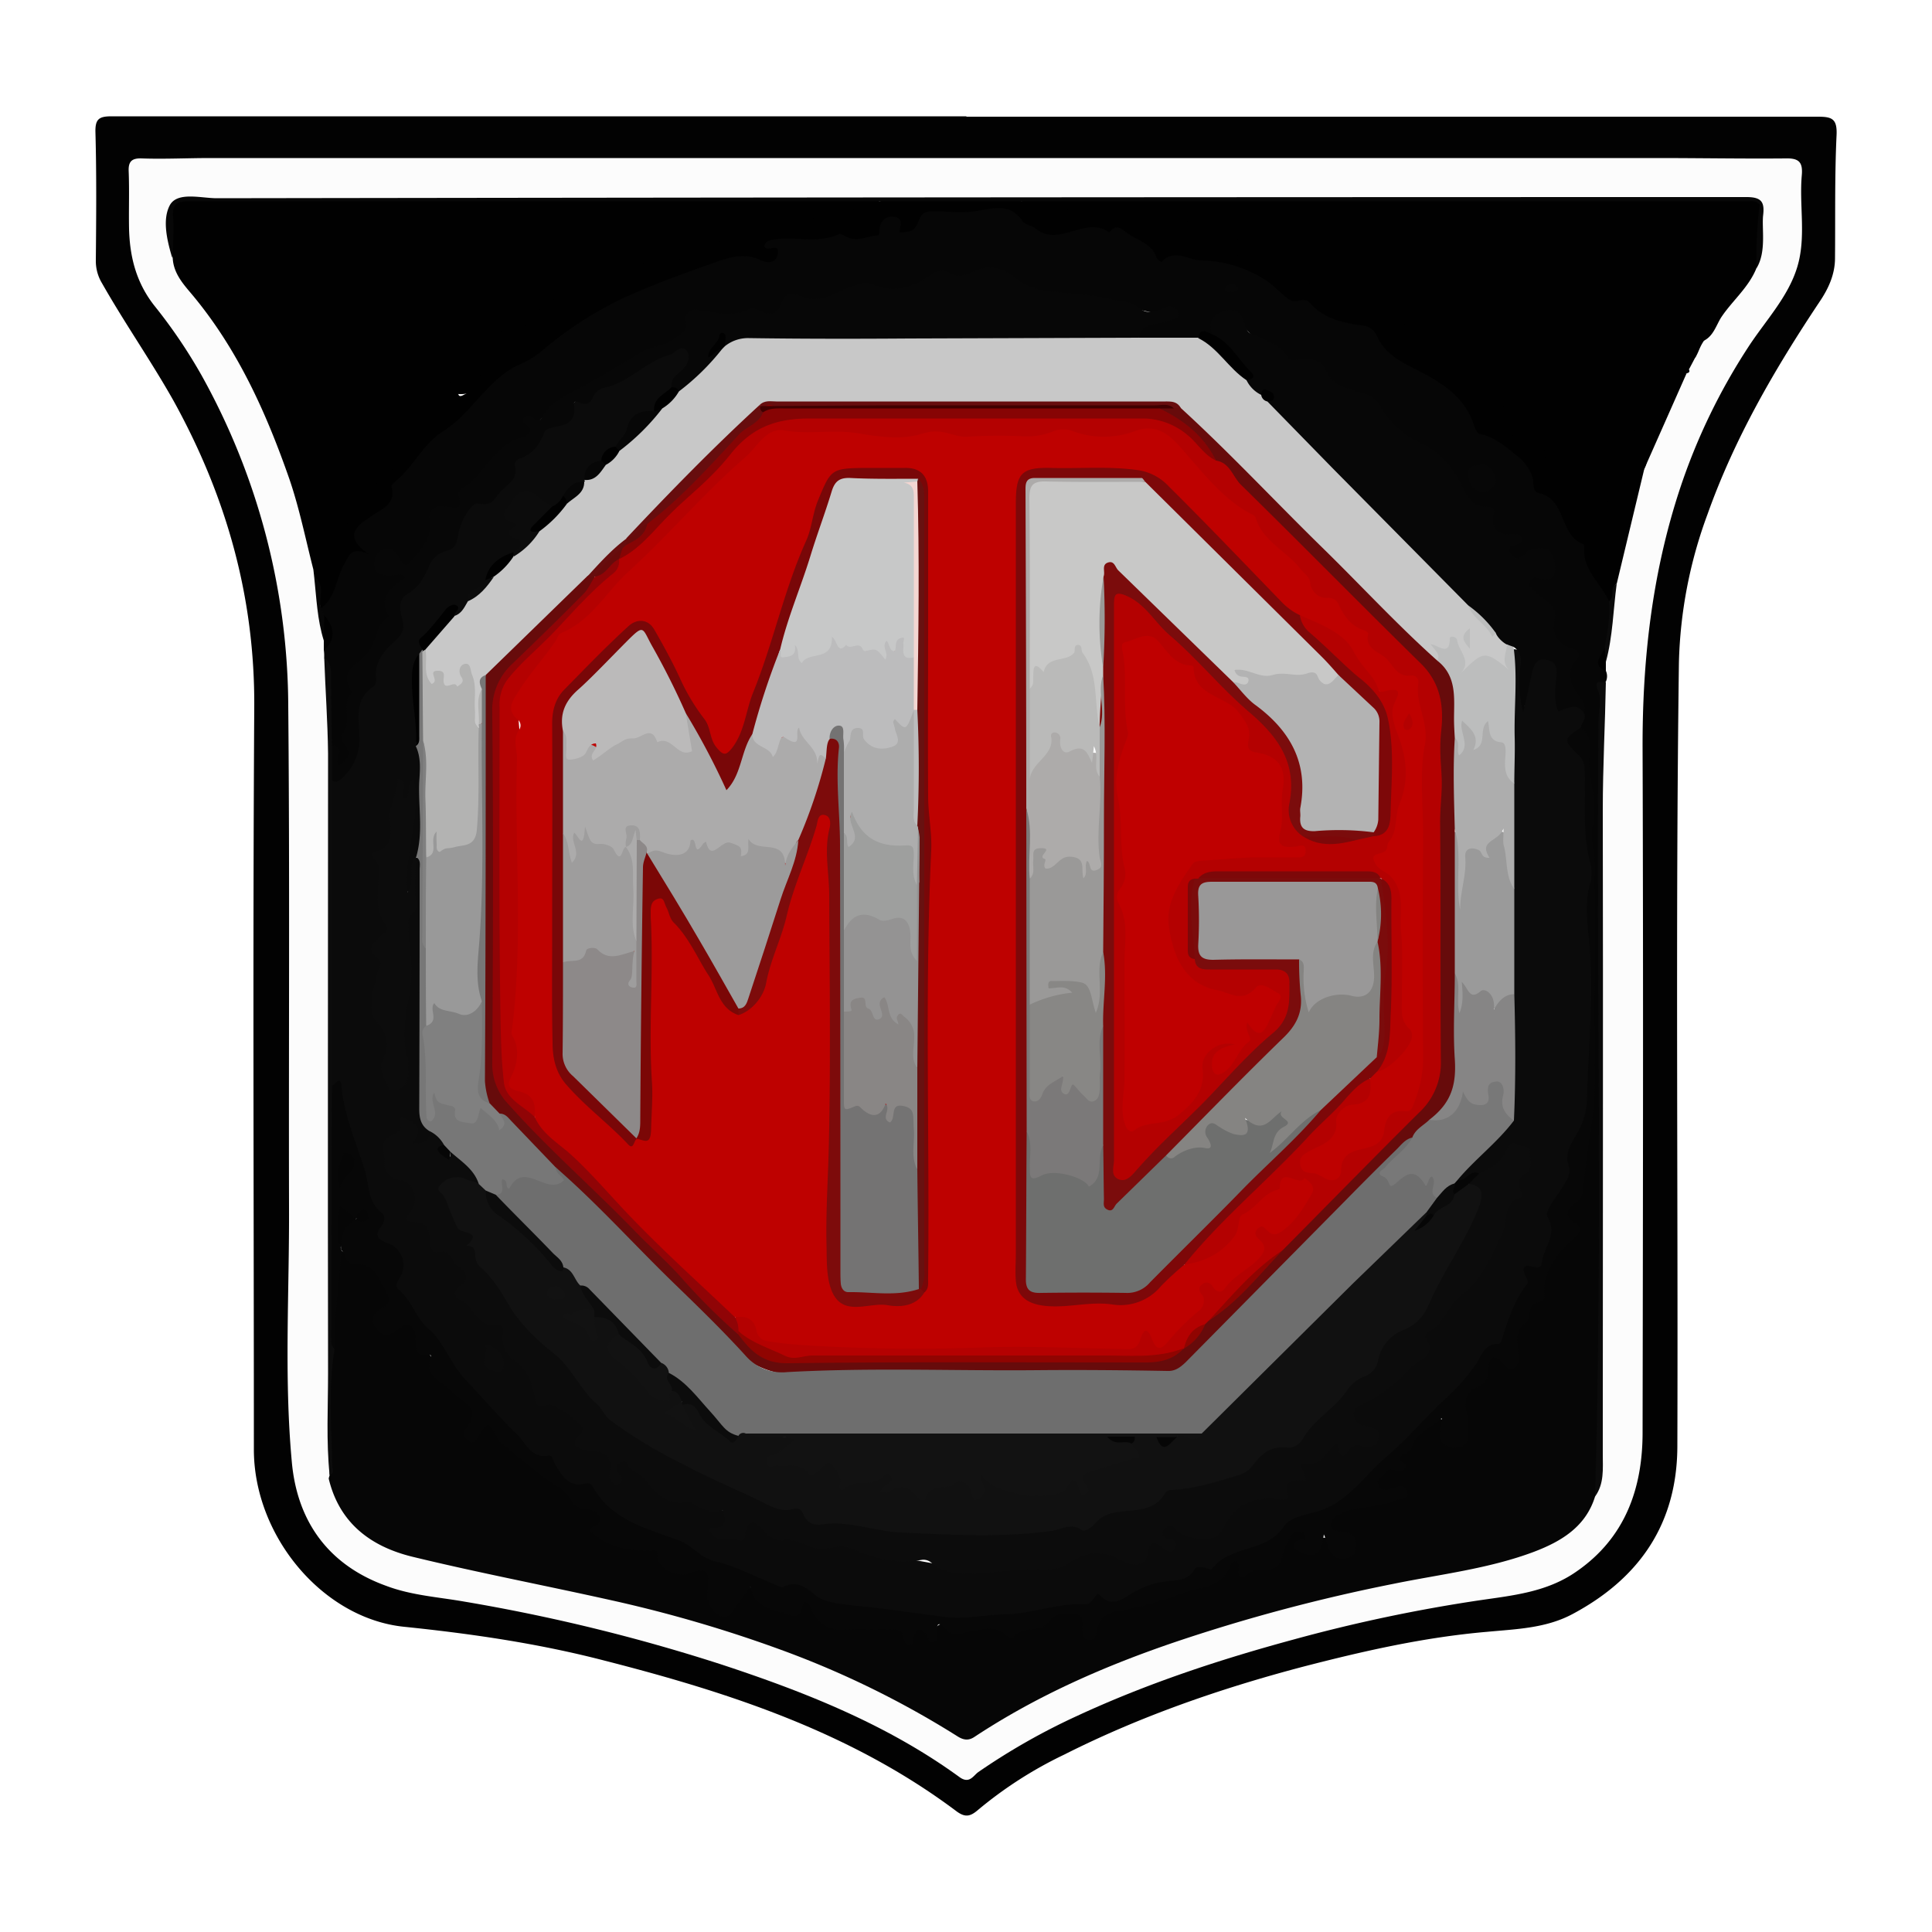 <?xml version="1.0" encoding="UTF-8"?>
<svg xmlns="http://www.w3.org/2000/svg" viewBox="0 0 500 500">
  <defs>
    <style>.a{fill:#020202;}.b{fill:#fcfcfc;}.c{fill:#060606;}.d{fill:#010101;}.e{fill:#070707;}.f{fill:#0b0b0b;}.g{fill:#0c0c0c;}.h{fill:#c8c8c8;}.i{fill:#9a9a9a;}.j{fill:#777;}.k{fill:#adadad;}.l{fill:#868585;}.m{fill:#787878;}.n{fill:#bcbdbd;}.o{fill:#670b0b;}.p{fill:#999;}.q{fill:#b3b3b2;}.r{fill:#670d0e;}.s{fill:#111;}.t{fill:#6e6e6e;}.u{fill:gray;}.v{fill:#b40101;}.w{fill:#900406;}.x{fill:#870404;}.y{fill:#900401;}.z{fill:#400000;}.aa{fill:#121212;}.ab{fill:#be0100;}.ac{fill:#7d0809;}.ad{fill:#790708;}.ae{fill:#7d0b0b;}.af{fill:#7b0706;}.ag{fill:#c8c8c7;}.ah{fill:#6e6f6e;}.ai{fill:#7b0c0c;}.aj{fill:#858482;}.ak{fill:#b3b3b3;}.al{fill:#adabaa;}.am{fill:#7b7979;}.an{fill:#bf0000;}.ao{fill:#acabab;}.ap{fill:#c7c8c8;}.aq{fill:#bcbcbd;}.ar{fill:#8d8989;}.as{fill:#bbbaba;}.at{fill:#9e9d9d;}.au{fill:#681110;}.av{fill:#747373;}.aw{fill:#9c9b9b;}.ax{fill:#9a9998;}.ay{fill:#babab9;}.az{fill:#999898;}.ba{fill:#888785;}.bb{fill:#f3d6d2;}.bc{fill:#898685;}.bd{fill:#949393;}.be{fill:#9e9f9e;}</style>
  </defs>
  <path class="a" d="M250.1,30.2H470.4c3.7,0,5.1.5,4.9,4.8-.5,10.6-.3,21.2-.4,31.8,0,4.2-1.7,7.9-4,11.3-11.6,17.4-22,35.3-29,55a118.5,118.5,0,0,0-7.4,38.5c-.9,67.5-.2,135-.4,202.5,0,20.1-9.7,34.3-27.1,43.6-6.9,3.7-14.6,3.9-22,4.6-16.4,1.4-32.2,5-48,9.1-21.2,5.6-42,12.8-61.6,22.7A106,106,0,0,0,253,468.5c-1.9,1.6-3.2,1.9-5.4.3-27.3-20.5-58.9-30.8-91.4-39.1-17-4.4-34.2-6.9-51.7-8.7-21-2.2-38.7-23.4-38.8-45.7,0-64.1-.3-128.1.1-192.1.2-28.6-7.2-54.7-20.9-79.5-5.8-10.3-12.6-20-18.5-30.4a11.1,11.1,0,0,1-1.6-5.9c.1-11,.2-22.1-.1-33.1-.1-3.5.9-4.2,4.2-4.2H250.1Z"></path>
  <path class="b" d="M249.6,40.9H429c11,0,22.1.2,33.1.1,3.5-.1,4.5,1,4.2,4.4-.7,7.9,1.2,16-1.2,23.8s-8.3,13.9-12.7,20.7a157.9,157.9,0,0,0-17.7,36.8c-7.2,21.9-9.7,44.4-9.6,67.3.2,58.9.1,117.8,0,176.7,0,14.5-4.5,27.3-17.1,36-7.7,5.4-16.6,6.2-25.4,7.5a410.1,410.1,0,0,0-47.8,10.1c-19.2,5.2-38,11.4-56.1,19.8a169.1,169.1,0,0,0-25.5,14.5c-1.3.9-2.3,3.2-4.9,1.3-18.7-13.6-39.9-22-61.8-29.2a471.4,471.4,0,0,0-66.3-16.2c-6.8-1.2-13.7-1.6-20.3-4.1-15.2-5.5-23.1-17-24.4-32.3-2-21.9-.6-43.9-.7-65.8-.1-43.1.2-86.3-.2-129.4A177.3,177.3,0,0,0,52.2,97.2,133.8,133.8,0,0,0,40.1,79.3c-4.8-6-6.5-12.7-6.7-20-.1-5,.1-10-.1-15-.1-2.5.8-3.4,3.4-3.3,5.9.2,11.8-.1,17.7-.1Z"></path>
  <path class="c" d="M412.8,387.3c-2.4,7.8-8.7,11.6-15.8,14.3-11.7,4.4-24.2,5.8-36.4,8.3a453.2,453.2,0,0,0-56.3,15c-18.3,6.2-35.9,13.9-52.1,24.6-1.5,1-2.8.9-4.5-.2A239.9,239.9,0,0,0,202.2,427a346,346,0,0,0-43.3-12.7c-17.4-3.9-34.8-7.2-52.1-11.4-10.7-2.6-18.9-8.6-21.7-20.1-.1-.3.2-.8.2-1.1.2-10.9-.5-21.7.4-32.5.1-8.2,0-16.4,1.7-24.4a8.3,8.3,0,0,1,.8-1.2c4.2,2.3,9.4,3.1,11.8,8.1,1.3,2.8,2.5,5.3-.4,7.8-.9.8-1.7,1.9-.9,3.2s2.3.8,3.7.3c4.3-1.6,4.1-.8,6.4,3.2s5.3,10.3,10,13.8,5.3,4.4,3.4,10.3c1-1.3,1.6-3.1,3.7-2.9s2.8,1.5,3.6,3c1.9,3.7,5.4,6,8.5,8,5.8,3.8,9.9,9.7,16.6,12.3a2.4,2.4,0,0,1,1.2,3.8c-.7,1.2-1.2,2.6.3,3,3.9.9,7.2,4.2,11.5,3.1,2.1-.5,3,.4,3.8,2.2s3.8,3.9,7.2,3.1,5.9.2,5.9,5.1a8.7,8.7,0,0,0,.3,3.2c1,2.6,2.7,3,4.7,1l1.4-1.9c2.6-3.6,2.6-3.6,5.7-.3s6.7,3.8,10.6,1.6c1.9-1.1,3-.1,3.7,1.3,2.1,4.2,5.7,4.6,9.9,4.8s9.7-1.8,14,1.8c2.1-2.9,5.5,1,7.7-1.6a1.8,1.8,0,0,1,2.1-.4c5.6,2.5,11.5-1.3,17.4,1.2,1.7.8,5.8-.7,8.3-2.6a11.6,11.6,0,0,1,4-2c4.8-1.2,5.6-.7,7.9,5.5,1.5-5.8,5.8-6.5,10.4-7.4s8-1.5,11.6-3.5a6.3,6.3,0,0,1,3-1c4.1-.3,7.8-1.2,9.7-5.6a2.7,2.7,0,0,1,3.9-1.2c4.8,2.8,8.3,1.8,10.6-3.1a13.6,13.6,0,0,1,2.2-3.9,2.8,2.8,0,0,1,3.7-.9c1.3.8,2,1.9.6,3.3s-.9.9,0,1.3,1.7.4,2.1-.3c2.2-3.4,4-3,5.6.5a1.8,1.8,0,0,0,2.4.8,1.8,1.8,0,0,0,1.3-1.7,2.3,2.3,0,0,0-1.5-2.1l-1.7-.5c-1.4-.5-2.6-1.1-2.5-2.8a3.2,3.2,0,0,1,2.2-3.2c2.9-1.2,5.7-2.7,9-2.8a14.1,14.1,0,0,0,6.6-1.7c.1-.7-.5-.5-.8-.5-1.9,0-4.3.6-4.7-2.2s1.5-3.7,3.6-4.6,2.9-4.4,4.9-6.3a55.7,55.7,0,0,1,5.7-5.2c2.2-1.5,3.7-1.2,4,1.7s.4,3.7,2.7,3.2,1.9-2.4,1.8-4c-.4-4.6-1.1-9.2,4.2-11.8.8-.4.9-1.5,1.2-2.4.9-3.1,1.9-5.7,5.9-3,1.6,1,2.2-.5,1.9-1.8-1.7-5.9,2.6-9.5,5-13.8a7.9,7.9,0,0,0,1.5-2.7c1.1-4.8,3-9.2,6.9-12.5,1.5-1.3,2.1-2.8.6-4.7a3.3,3.3,0,0,1,.3-4.8c2.2-2.1,2.6-4.7,2.9-7.5a101,101,0,0,1,1.8-12.1c1.1-4.6.7-9.3.7-13.9.2-17.9.4-35.8,0-53.6-.2-10.2-.2-20.5-1.5-30.7-.2-1.7-1.3-3-1.5-4.7s1.1-3,.6-4.7-1.8-3.8-2.8-5.6.6-6.2-.1-8.7-5.1-3.5-5-6.8-1.4-6.4-4.3-8.8-2.5-4.7,1.7-5.7c1.8-.4,2.7-1.1,2.3-3s-1.8-2.6-3.8-2.2-2.1,1.2-3.3,1.5-4.7-1.4-3.7-2.9c2.3-3.1-.5-2.5-1.8-3.1s-1.8-.7-2.1-1.6c-2.4-6.4-9.3-9.4-12-15.7-1.2-2.8-4-4.5-6.8-5.8a30.6,30.6,0,0,1-10.8-9.4c-.9-1.3-1.6-2.6-3.2-3.1-4.8-1.6-9.5-3.3-12.2-8.1a2.4,2.4,0,0,0-1.9-1c-8.3-.4-13.9-5.5-18.9-11.3a3.4,3.4,0,0,0-3.3-1.1c-2.6.5-2.3,2.9-3,4.6s-3.3.9-4.8,1.8c-4.8.1-9.5,1.3-14.3-.2-2-2.4.1-3.5,1.7-4.5s3.8-1,5.3-1.7c-11.6-2.9-23.6-4.5-35.4-6.8-1.4-.3-2.8-.5-3.6-1.7-2.8-3.9-6.6-3.3-10.3-2s-5,2-7.8.6a3,3,0,0,0-3,.5c-5.2,3-10.7,4.3-16.8,2.5-3.8-1.2-7,2.4-10.7,2.7a2.5,2.5,0,0,0-1.6.8c-2.7,2.2-6.4-3.4-9.1,1.7s-6,1-9.1,1.4a41.1,41.1,0,0,1-13.1.1c-1.3-.2-2.6.2-2.7,1.7-.3,4.1-3.5,5.7-6.6,6.7-9.4,3.1-17,9.5-25.8,13.8-3.5,1.7-7.2,4.6-9,8.7-.5,1.4-1.8,1.9-3.1,2.5a20.8,20.8,0,0,0-9.6,8.7c-1.6,2.6-5,3.9-5.4,7.5-.2,1.2-2,1.2-3.2,1.1s-3.9,1.3-3.8,3.9-1.3,5.2-3.1,7.3c-3.3,4-3.3,4-7.3,1.1-.8-.5-1.5-1.1-2.5-.5a2,2,0,0,0-.8,2,1.9,1.9,0,0,0,2.1,1.4H103c2.4.4,3,2,1.3,3.4s-3.7,4.6-2.7,7.9a1.6,1.6,0,0,1-.4,1.3c-3.8,3.5-3.5,9.8-8.5,12.6a2.1,2.1,0,0,0-1.3,2.2c.8,5-.2,9.8-1.4,14.6-.2,1.3.4,2.4.7,3.5a3.9,3.9,0,0,1-1.3,4.9c-1.5,1.1-3.1,1.2-3.1-1.2a10.9,10.9,0,0,0-1-4.8c.2-7.3.1-14.7-1.4-21.9a10.9,10.9,0,0,0-.1-1.8c1.8-3,1.4-6-.5-8.8a2.6,2.6,0,0,1-.4-2.4c3.2-4.9,3.5-11.3,8.3-15.3.3-.3.5-.5.3-.7-3.1-4.9,1.5-6.2,3.9-8.5a24.7,24.7,0,0,0,5.4-6.9,45.2,45.2,0,0,1,8.2-10.5c5.7-5.6,12.7-9.9,17.1-16.8.9-1.3,2.5-1.7,3.8-2.5a109.9,109.9,0,0,0,14.5-10c4.4-3.6,9-7.1,14.7-8.8a30.6,30.6,0,0,0,8.2-3.8c2.9-2,5.9-3.7,9.6-3.3s4-2.5,6.6-2.8c5-.5,9.8-3.3,15.6-.4-2.6-3.6-2.2-4.9.8-5.7a6.1,6.1,0,0,1,2.3-.3c6.4.6,12.7-1.8,19.1-.4,1.8.5,3.5.1,4.6-2.3s5.6-3.4,7.8-.9,2.2.4,2.6-.4c1.9-3.2,4.8-3.3,7.9-3.2a62,62,0,0,0,12.2-.7,9,9,0,0,1,8,2.3c4.4,3.8,9.1,4.9,15.4,3s13.7.1,18.8,5.5a4.7,4.7,0,0,0,5,1.6c4.3-.7,8.5,1,12.8,1.6a25.3,25.3,0,0,1,15.5,7.9,3.1,3.1,0,0,0,1.8,1.2c7.1,1.1,12.2,7.1,19.6,7.5a4.7,4.7,0,0,1,3.4,2.1c3.8,5.4,9.4,8.2,14.9,11.5s8.9,6.2,10.8,11.6c.7,2.2,2.3,3,4.2,3.7a19.1,19.1,0,0,1,10.1,8.6c3.6,6.7,8.9,12.1,13.1,18.3.1.3.5.5.5.8.4,6.1,5.6,10.3,6.7,16.1-.4,3.5.2,7-1.1,10.4.3,2.4-2.7,4.6-.3,7.1a3.4,3.4,0,0,1,0,2.8c-2,1.9-.5,4.3-.8,6.5-.7,7-.7,14.1-.7,21.2V375.7A45.4,45.4,0,0,1,412.8,387.3Z"></path>
  <path class="d" d="M81.1,147.4c-2-7.8-3.6-15.8-6.2-23.4-6-17.2-13.4-33.7-25.3-47.9-2.2-2.6-4.7-5.4-4.9-9.3a91.7,91.7,0,0,1-.6-11.7c.1-2.5.9-4,3.8-3.6a16.9,16.9,0,0,0,3.2.1H225.7c1.4,0,2.7.2,1.2,1.9a6,6,0,0,1-5.8,1.9c-3.7-.6-7.1-.4-10.3,2.1s-3.4.9-5-1-6.5-2.8-8.5,1-4.7,4.3-7.8,5.9c-6.8,3.8-14.1,4.4-21.5,5.9-4.4.9-8.2,4.4-12.2,6.7a17.4,17.4,0,0,1-9.9,2.7c-2.4-.2-4.4.3-5.1,3.2s-3.3,3.3-5.8,3.7c-1,.2-2.8-.4-3,.3-.9,4.2-5.8,5.8-6.6,9.9s-2.6,7-8.2,6c-.8-.1-1,.3-1.4.7a46.9,46.9,0,0,0-11.3,16.2,17.6,17.6,0,0,1-8,8.4c-1.7,1-3,1.9-2.9,4.1a3,3,0,0,1-.5,2.1c-3.6,3.2-4.4,7.9-6.3,11.9C85.7,147.6,84,149.3,81.1,147.4Z"></path>
  <path class="d" d="M437.1,95.6c.3.6,0,.9-.6,1-4,2.4-3.2-1.5-4.6-3.6a67.1,67.1,0,0,1-.4,6.7c-.3,3.2-1,5.6-4.6,6.8s-4,5.8-2,8.5a5.5,5.5,0,0,1,.7,6.2h0c-1.2,2.4-2.5,4.4-5.4,5.5s-4.5,4-3.2,7.5a7.8,7.8,0,0,1,.7,3c-.1,2-.1,4.2-2.3,5s-2.6-1.6-3.8-2.5c-5.5-4.1-7.4-10.9-11.5-16a3.9,3.9,0,0,1-1.2-2.4c-.2-3.8-.7-6.7-6-6.1-2.4.3-2.9-2.7-3-4.8s-.4-3.9-3.4-3.2-2.6-1.1-2.6-2.8.1-1.2.1-1.8c-.2-8.1-3.8-10.4-11.4-7.2-2.9,1.2-4,.4-4-2.9s-2-7.1-5.8-7.2-7.9-3.6-12.1-4.7c-.3-.1-.7-.3-.7-.5,0-5.4-4.2-3.8-7.1-4.3a25.3,25.3,0,0,1-9-3.1c-6.5-3.7-13.7-5.4-20.7-7.7-3.4-1.1-6.4-2.4-7.4-7.2-.6,2.7-1.1,4.5-3.6,4.1s-6.5-.9-6.8-4.2-3.5-4-5.8-3.2c-5.7,1.9-11.3.8-17,.6-2.4-.1-4.9-.3-7-1.6s-1.3-1.8.7-1.8H454.6c1.6.5.8,1.5.5,2.5-1.4,4.2-3.7,8.2-2,13,.6,1.8-.4,2.9-2.3,2.9a4.7,4.7,0,0,0-4.5,2.4c-3,5.2-4.2,5.2-7.7-.2a54.4,54.4,0,0,0-1.3,6.3c-.2,2.5-1,5.1,3.3,5.6s1.3,2.6.3,4.1-1.2,2.5-1.9,3.8S436.3,93.6,437.1,95.6Z"></path>
  <path class="d" d="M264.7,52.1c7.5,1.8,15.1,3.6,22.9,1.2,2.3-.7,4.8-.4,7.2-.3s2.9.7,2,2.5-1.3,2.2.4,3.3a11.2,11.2,0,0,0,6.3,2c1.3.1.7-1.3.5-2.1s.1-2.5,1.5-2.8,2,1.1,1.8,2.3,1.4,4.1,3.6,4.6c4,.8,7.5,3.4,11.8,3.7s6.6,2.7,9.8,4.1c4.9,2.2,9.5,4.4,15,4.2s4.6.5,3,4.6c1.2.3,2.7-.5,3.7.8,2.4,3.1,5.6,3.7,9.3,3.7s7.1,5,6,8.7a2,2,0,0,0,.6,2.4c.5.4,1.2.5,1.5-.3,1.5-3,4.8-2.4,6.2-1.3s7-3.1,7,2.1c0,2.8,1.4,5.5.3,8.4s.4,3.1,2.5,1.8,3.3-.5,3.4,2.1a19.9,19.9,0,0,0,.5,4.9c.3,1.5,1.2,2.2,3,1.5s5.8.7,5.4,4.3.6,3.9,2,5.5,3.6,4.6,4.2,7.4,2.1,3.2,3.6,4.4a12.2,12.2,0,0,1,2.7,2.3c1,1.1.7,4.2,2.8,3.1s2-3.8,1-6.1-.3-9,3.2-9.7,4.1-2.9,6.2-4.3l-7.2,30c-1.8,1,.8,3.9-2,4.5-2.1-4.7-6.9-8.1-6.4-14,0-.3-.1-.8-.3-.8-6.2-2.3-4.3-11.7-11.5-13.2-1.1-.2-1.4-1.5-1.4-3s-1.6-4.6-3.9-6.4-5.9-5.2-10-5.9c-.5-.1-1-1.1-1.3-1.8-2.2-7.3-7.6-11-14.2-14.4-4-2.1-9-4.2-11.1-9.3a4.6,4.6,0,0,0-4-2.6c-5-.7-9.8-1.8-13.3-5.8-1.3-1.6-3.1-.1-4.7-.6s-4.1-3.5-6.3-5a31.8,31.8,0,0,0-17.2-5.4c-3.4-.1-6.9-3.2-10.2.4a3,3,0,0,1-1.3-1.1c-1.2-3.9-5.3-4.5-8-6.7-1.1-.9-2.5-1.9-3.9-.2l-.4.3c-6.2-4.4-13,4.2-19.2-1.1-.9-.7-2.5-.8-3.1-1.7-3-4.5-6.9-3.6-11.3-2.8s-6.9.3-10.4.2-4.3,0-5.4,2.8-2.6,2.4-4.8,2.7c0-1.6,1.3-3.7-1.4-4.1s-3.9,2-3.8,3.6-.8,1.2-1.4,1.3c-2.5.5-4.9,1.6-7.5.1-.5-.3-1.3-.7-1.6-.5-5.8,2.7-12,.2-17.8,1.6a1.9,1.9,0,0,0-1.5,1.5c.6,1.8,3.9-1.1,3.5,1.8s-3,2.6-4.5,1.8c-5-2.4-9.8,0-14,1.4-7.1,2.5-14.3,5.2-21.2,8.3a96.4,96.4,0,0,0-21.7,14.1,23.2,23.2,0,0,1-5.4,3.2c-8.4,3.8-12.3,12.6-19.8,17.3-5.3,3.3-7.8,9.4-12.6,13.2-.3.3-.9.8-.8,1,1.4,4.7-2.7,6-5.2,7.8s-8.2,4.6-.7,9.8c-4.8-2.2-5.2.8-6.4,2.8-2.1,3.7-2.1,8.4-5.9,11.2-1.2-2.6-.2-5.7-1.8-8.2l-.2-1.8c5.4.6,5.3-4,6.2-7.1a9.9,9.9,0,0,1,2.7-4.9c1.7-1.6,3.5-3,2.2-5.8a2.2,2.2,0,0,1,1.5-2.9c5.9-1.7,9.2-5.6,10.5-11.5a4.4,4.4,0,0,1,2-3c.5-.3,1.4-.6,1.4-.9-.2-5.5,5.7-6.5,7.5-10.5.5-1.1,1.3-3.2,3.1-.9.6.8-.2,3.3,1.6,2.4s5-2.8,4.5-5.2,0-5.7,3.9-6.3a1.4,1.4,0,0,0,.9-.9c-.4-5.1,2-6.2,6.8-5.6,1.4.2,4.5-.5,3.8-4.2-.3-1.7,1.8-2.9,3.6-2.6,8.3,1.4,14.5-3.6,20.5-7.7s9.7-1.6,14.3-3.2c2.7-.9,6.1-.2,7.6-3.6a2,2,0,0,1,2-1c5,.6,7.6-2.1,9.2-6.6a3.7,3.7,0,0,1,4.9-2.2c1.8,1,5.1-1.1,5.5,3,.2,2.3,2.3,1.4,3.2.3,3-3.5,6.7-3.1,10.4-2.2s4.6-.9,6.5-2.2c6.7-1.2,13.5-.5,20.2-.5S259,50.9,264.7,52.1Z"></path>
  <path class="e" d="M264.7,52.1H48.6c-3,0-4,.9-3.8,3.9s0,7.3-.1,10.9a.5.5,0,0,0-.2-.4c-1.3-4.4-2.5-9.6-.6-13.3s8.1-1.9,12.2-1.9q198-.3,395.9-.3c3.9,0,4.7,1.3,4.3,4.7s.9,9.4-1.7,13.7c-2.1-5.6-1.5-11,.8-16.4-.9-1.2-2.2-.9-3.3-.9Z"></path>
  <path class="d" d="M455.4,52.9a112.6,112.6,0,0,0-.8,16.4c-2,5.1-6.3,8.5-9.2,12.9-1.3,2.1-2,4.8-4.5,6,1.8-6.4-3.9-2-5.5-4,.6-4,1.3-8.3,1.9-12.7.1-.9.1-1.9,1.3-2s1.4,1,1.4,1.9.9,3.7,2.9,4,1.4-2.2,2.1-3.4,1.9-4.2,5-3.2,2.4-.6,1.8-2.5C450.4,62.4,452.4,55,455.4,52.9Z"></path>
  <path class="f" d="M412.8,387.3c2-66.9.3-133.9.9-200.8,0-2.7.9-5.3-.2-8s.8-1.9,2.1-2c-.2,11-.8,22-.8,33,.1,55.6,0,111.3,0,166.9C414.8,380.1,415.2,384,412.8,387.3Z"></path>
  <path class="g" d="M83.9,170.1c1.9,1.5,1.8,3.6,1.8,5.8,0,5.6.1,11.2.2,16.9,1.1,3,.5,6.3,1.1,9.4q.4,39.3,0,78.6c.1,21.2.3,42.3-.8,63.4-.1,1.6-.5,3.3.4,4.9-1.7,10.1-.8,20.3-.6,30.4.1.9.6,1.8-.7,2.2-.9-8.8-.4-17.5-.4-26.3-.1-53.5,0-107,0-160.4C84.8,186.7,84.2,178.4,83.9,170.1Z"></path>
  <path class="d" d="M425.6,121.2c0-1.9.2-3.5-1.6-5.1s-1.4-9.9,1.2-10.3c6.7-1.1,4.5-6.5,5.6-10.3.1-.5-.4-1.3-.2-1.7S430.2,91,432,91s1.6,1.4,1.7,2.7-.2,4,2.8,2.9Z"></path>
  <path class="f" d="M416.4,155.6c1.7-1.1,0-3.6,2-4.5-.9,6.7-1,13.6-2.8,20.2-1-1.2-.5-2.5-.3-3.8C416,163.6,416.8,159.6,416.4,155.6Z"></path>
  <path class="e" d="M81.3,149.2c3.1,2.2,1,5.5,1.8,8.2l.8,1.8c1,2.3,1.6,4.5-.1,6.6C82.1,160.4,81.9,154.8,81.3,149.2Z"></path>
  <path class="d" d="M83.8,165.8c0-2.2.1-4.4.1-6.6,2.9,3.4,2.9,6.5-.1,9.1Z"></path>
  <path class="d" d="M415.3,167.5l.3,3.8v2.4C411.5,171.9,414.8,169.6,415.3,167.5Z"></path>
  <path class="d" d="M437.1,95.6l-2-3c1.3-1.1,2.7-.4,3.9-.6Z"></path>
  <path class="f" d="M85.9,280.9v-79a12.6,12.6,0,0,0,6-12.3c-.4-4.4.1-8.4,3-12.4,1.9-2.5,2.1-6.5,4.2-9.2s4.9-6.7,3.8-11.3a1.5,1.5,0,0,1,.3-1.3c4.2-4,6.1-10,11-13.4a9.9,9.9,0,0,0,3.3-4c1.9-4.1,2.9-8.7,9-9.5,2-.2,5.5-3.4,5.6-7.2,0-.6,0-1.4.4-1.7,4.1-2.7,6-7.8,10.7-9.9,1.4-.7,3.1-1.1,3.6-2.5,1.6-4.8,6.2-5.7,9.7-7.8a102.3,102.3,0,0,0,10.1-5.9c2.7-1.9,6-2.6,9-3.9s3.8.9,3.3,3.7-3.3,4.3-4.2,6.9-4,3.9-5.2,6.5c-3.3.9-5.9,2.6-7,6.2a6.8,6.8,0,0,1-2.6,3,12.8,12.8,0,0,0-4,3.7c-1.7,1.1-3.3,2.2-3.9,4.3l-.6,1c-1.9,1.1-3.8,2.1-4.9,4.1s-1.8,2.3-3.4,2.5-3.1-1-4.4-2-2.7-1.6-4.1-.3-2.9,2.9-1.6,4.6.4,3.8,1.8,5.4.6,3.1-1.2,4.1-6,3.5-7.2,7.1-4.1,2.8-4.6,5.5-1.2,4-3.9,3.7c-.7,0-.8-1.8-1.5-.9-2.3,3.2-6.3,5.3-6.8,9.8a11.8,11.8,0,0,1-.7,2,18.5,18.5,0,0,0-.9,10.1c.7,4.1.6,8.3.9,12.4,1,9.4,1.7,18.8-.3,28.2-2.8,1.6-1.1,4.3-1.6,6.5s.9,3.2-1.2,3.1-1.5-1.9-1.6-3.3c-.5-7.4,2.7-14.4,2.4-21.6-1.5,2.8-2.4,1.6-3.3-.7a24.7,24.7,0,0,0-1.3,8.9c.2,2.4-.1,4.5-2.1,6.1s-1.3,1.1-1.1,1.9c1.4,5.1-1,10.6,1.4,15.6.4.8.9,2,.4,2.6-3.9,5-.3,11.2-2.8,16.4-1.5,3.1-.6,5.9,1.7,8.3s2.1,5.2,1.3,8.1-1,3.5-.2,5.3.7,1.8,1.8,1.8,1.5-.9,1.8-1.8a5.5,5.5,0,0,0,.2-2.2c-1.4-8.3.1-16.5,1.1-24.7.4-2.6-.8-5-1-7.6-.6-7.2,3.7-13.8,2.7-21-.1-.8.7-1.3,1.6-.6s.9,4.1.9,6.1v56.3c0,2.3-.3,4.6,1.2,6.6a3.3,3.3,0,0,1,.7,3.4c-.6,1.6-2,2.1-3.6,2.1s-1.9-1.1-1.8-2.5a2.9,2.9,0,0,0-1.1-2.7c-1,1.1-2.1,2.4-3.2,3.5a5.6,5.6,0,0,0,2.2,9.1c4.2,1.8,5.7,4.4,4.2,8.4-.6,1.7-.7,2.5,1.1,3s1.4.5,1.5,1c.6,5.8,6.7,7,9.3,11.1.8,1.2,1.4,2.3,1,3.8s-2.3,2.7-.8,4.1,3.5,5.2,6.7,5.8,4.2,2,4.3,4.9a7.3,7.3,0,0,0,2.1,4.4c2.9,2.8,5.6,5.6,5.8,9.8.1.9.7,2,1.8,1.7,5-1.1,6.2,4.2,9.6,5.7a1.8,1.8,0,0,1,.8,2c-1.6,3.7.6,4.2,3.5,4.8s4.5,2.9,3.6,6.2h.3c.3-3.6,2-4.2,4.8-2.1s4.2,4.2,6.5,6.2c3.8,3.4,8.9,3.3,13.4,4.6s6.1,2.2,3.2,7.2c2.6.8,4.6.6,5.9-2.3a2.3,2.3,0,0,1,3.8-.6c5.3,4.3,11.8,4.9,18.1,5.5s10.7,3,16.1,3.5,12.1,2.1,18.1,3c7.9,1.1,16-.5,23.9-1.4a5.1,5.1,0,0,0,2.2-.5c5.3-3.2,10.5-4.1,16.3-1,1.7,1,3.9.5,4.8-2s2.5-3.2,4.9-1.7c-1.3-1.6-1.2-3.2.4-4.5s2.5-.7,3.7.2a10.4,10.4,0,0,0,6.8,2.1,3.7,3.7,0,0,0,3.9-2.4,11.5,11.5,0,0,1,10.9-7.6c5.3,0,6.8-4,9.3-7.1.7-.9,1.1-2.2,2.4-2.3s3.8-1.6,5.3-3.2,1.9-2.1,4-.8,4.2-.7,6.4-1,1.1-1.3.1-2-1.7-.7-2.4-1.2c-2.9-2-3-4.9.1-6.5,5.5-3,9.9-7.3,14.6-11.3.8-.7,2-1.3,1.9-2.4-1-6.7,4.7-9.6,8.1-13.6,5.5-6.4,11.2-12.5,12-21.5a2.7,2.7,0,0,1,.9-2c3.7-2.6,2.1-7.7,5.1-10.7a2.4,2.4,0,0,0-1-3.5c-1.4-.6-2.4.2-3.1,1.2s-3.7,4.5-6.7,5-3.9,2.9-6.4,1.4c-.3-2,1.2-3,2.3-4.2,2.8-2.9,5.8-5.7,8.6-8.7,1.3-1.3,2.6-2.5,2.5-4.6-.1-10.3-.2-20.5-.1-30.8s-.1-18,0-27-.3-17.8,0-26.6c.2-10.7-.2-21.5.4-32.2a8.2,8.2,0,0,1,.4-3.5c2.6.1,3.1.5,3.3,3.5s-.4,7.4-.5,11.1c-.1.6.9-.3.3,0s-.3-.1-.2-.4c.5-3-.1-6.1,1.3-8.9s2.3-3.8,4.8-3.2,3.4,2.3,3.6,4.6-.1,2.5-.2,3.7-.2,4.4,3.2,3.7,2.5,1.3,3.1,2.6-.8,2.4-.9,3.7c-1.6,2.2-2.6,4.3.1,6.6s1.6,3.5,1.8,5.5c.7,7.3.9,14.8.9,22,0,14.5.9,29,.2,43.5-.4,7.3-.4,14.6-.3,22,0,.4.1,1-.1,1.3-5.4,6.4-3.3,15.6-8.1,22.2-1.4,1.9-1.3,4-1.2,6.4.2,4.3-.8,8.6-5,11.2-.5.3-1.2.4-1.2,1.1-.2,6-5.3,10.1-6.1,15.9a3.1,3.1,0,0,1-1.1,1.9c-9,8.8-16.9,18.7-26.6,26.9a85.3,85.3,0,0,0-7.9,8,41.7,41.7,0,0,1-17.2,11.3,28.7,28.7,0,0,0-7.4,4.3c-3.1,2.3-6,5.3-10.5,4.5a1.4,1.4,0,0,0-1.2.4c-5.6,4.9-12.6,6.5-19.6,8-2.2.4-4.1,1.7-6.2,2.8s-3.1,1.9-4.6,1.2c-4.1-1.6-7.7.6-11.2,1.2-9.1,1.6-18.3,3.2-27.5,3.3a86.8,86.8,0,0,1-22-2.4,18.9,18.9,0,0,0-5.3-.8c-4.9.5-9.1-1-13.2-3.7s-8.5-1.3-12.6-3.2c-6.1-2.8-12.6-4.6-18.3-8.5-3.8-2.6-8.6-3.4-12.8-5.6s-8.4-4.2-11.3-8.1a3.9,3.9,0,0,0-3-1.8,5.8,5.8,0,0,1-4-1.8c-6.5-6.2-13.5-11.7-19.9-18s-11.4-16.3-18.6-23.2c-2.2-2.1-3.3-5.3-5.4-7.7a3.8,3.8,0,0,1-.5-4.3c1.7-3.7.5-6.4-3-8.3-1.1-.5-2.4-1.3-2.2-2.6,1-7.9-3.9-14.3-5.4-21.5-1.1-5.1-3.3-10-4.2-15.3A2.7,2.7,0,0,0,85.9,280.9Z"></path>
  <path class="h" d="M151.2,124.7l.2-.2-.2-.3c1.1-2,3.7-2.3,4.8-4.3a21.1,21.1,0,0,1,4-3.9c3.2-3.8,7.5-6.7,10.7-10.6,1.6-1.6,2.9-3.5,4.7-4.9a54.5,54.5,0,0,0,11.2-11.3,6.2,6.2,0,0,1,1.8-1.4c2.3-1.7,5-2,7.8-1.9,30.3.3,60.7,0,91.1.1,2.5,0,5.2-.4,7.4,1.4h15.4c2-.9,3,.7,4.2,1.7,3.2,2.5,5.7,5.8,8.8,8.3a46.8,46.8,0,0,0,3.8,3.9l2.2,2.2,47.4,47.3a22.1,22.1,0,0,1,4.4,5.2c.9,3.1,4.8,4.3,5.2,7.8,0,.1.7-.6,1.3-.3a14.2,14.2,0,0,1,3.1,2.9c.2.5.5,1,.3,1.3-.9,2.1,1.7,4.6-.1,5.9s-3.5-1.5-5.3-2.3-3.5.7-4.7,2.1-1.4,1.8-2.6,1.4-.8-1.7-.6-2.6-.4-3.3-1-4.7c-3-.2-2.5,3.2-4.5,4.1s-3.8-2.4-5.3-3.9l-57.6-57.6a27.4,27.4,0,0,0-5.5-4.7,8.8,8.8,0,0,0-3.2-.4c-33.9,0-67.9-.1-101.8.1-2.4.5-3.8,2.4-5.4,3.9-10.2,10.2-20.3,20.4-30.5,30.5-3.4,3.4-6.9,6.7-10.1,10.2-8.9,8.2-16.8,17.5-26,25.3-1.6,1-1.2,2.7-1.4,4.2s.1,5.2-.4,7.8a4.1,4.1,0,0,1-.7,1.1c-2.9,0-2.1-2.3-2.2-3.9-.3-3.2.3-6.6-1.2-10-.1,1.9-.5,3.7-2.6,4.1s-3,.7-4-1.1l-.3-.9c-1.4,1.7-2.8,1.8-3.9-.3a11,11,0,0,1-.3-7.6c1.8-3.8,4.1-7.1,8-9,1.9-.6,2.6-2.3,3.5-3.8s5.1-3.5,5.9-6.7a32.9,32.9,0,0,1,5.7-5.5c3.1-1.1,4.1-4.3,6.2-6.4s4.7-4.9,7.1-7.4A61.4,61.4,0,0,1,151.2,124.7Z"></path>
  <path class="e" d="M85.9,280.9c.8.1,2.2-3,2.5.4.7,7.4,3.7,14.2,5.9,21.2,1.3,3.9.7,8.5,4.6,11.5.9.7.6,2.3-.2,3.3-2.2,2.7-.5,3.6,1.8,4.5a6,6,0,0,1,2.8,9.1c-.6,1-1.1,2.1-.2,2.8,3.5,2.8,4.5,7.5,8,10.4s5.7,9.1,9.4,13,8.8,9.8,13.5,14.3c2.2,2.2,3.5,6.2,8.1,5.3.9-.2,1.1,1.6,1.7,2.5,1.8,2.9,3.5,5.9,7.9,4.7a1.6,1.6,0,0,1,1.8,1c4.9,8.7,14.1,10.7,22.3,13.8,3.6,1.4,5.6,4.7,9.7,5.5s10.1,3.9,15.1,5.9c.7.3,1.7.9,2.1.6,3.6-1.9,6.2.4,8.4,2.2s6.3,2.2,9.7,2.6c8,.7,16,2,23.9,3,5.3.6,10.2-.6,15.3-.7,6.9-.1,13.6-3,20.7-2.6,1.2.1,1.8-.9,2.5-1.7s.7-1.6,1.6-.5c2.7,2.8,5.1,1.2,7.6-.3a21.9,21.9,0,0,1,9.2-3.4c2.8-.4,5.8-.1,7.5-3.1.4-.8,1.5-.8,2.5-.5s1.9.6,2.1.3c4.6-6.2,14-4.1,18.5-10.9,1.4-2.2,5.1-3,7.5-3.6,8.7-2,13-9.3,19-14.4s10.1-10.3,15.5-15.2a58.5,58.5,0,0,0,7.4-8.3c1.7-2.3,2.3-5.9,6.2-5.8a1,1,0,0,0,.7-.6c1.7-5.2,3.2-10.5,6.8-15,.3-.3-.1-1.4-.5-2s-1.4-3.2,1.4-2.5,2.6.1,3-1.9c.8-3.6,3.8-6.5,1.3-10.9-.8-1.4,2.3-5.2,3.9-7.7s2.2-3.6,1.4-6.2,1-5.4,2.3-7.6a17.8,17.8,0,0,0,2.6-9c.4-14.2,1.9-28.4.4-42.6-.5-4.4-.8-9.1.5-13.5a7.2,7.2,0,0,0,.2-4.1c-2.5-8.4-1.3-17-1.7-25.5a5,5,0,0,0-1.5-3.2c-4.1-4-4.1-4.1.5-7.2,3.6,2.4,1.9,6.3,2.2,9.3.4,5.5,2.1,10.9.8,16.6-.6,2.7.6,5.9.6,8.9.1,18.6,0,37.2.1,55.8.1,9.7-2.3,19-3,28.5-.1,1.1-.4,2.7-1.3,3.3-2.9,2.1-4.2,3.8-.3,6.3,1.7,1.1.2,2.4-.7,3.3-4.5,4.1-8.4,8.6-7.8,15.3a1.8,1.8,0,0,1-1.1,1.3c-3.5.4-2.5,4.6-3.4,5.2-4.2,2.9-1.9,6.4-2.2,9.8-.1,1.7-1.7,3.7-3.7,1.3-3.1-4-4-.9-4.1,1.4s-.8,3.5-3.1,4.5c-4.8,2-1.8,6.4-2.2,9.7s.8,3.8-.9,5.1a4.4,4.4,0,0,1-4.8.2c-2.6-1.4-.9-4-1.1-7.1-2.9,2.9-6.6,3.7-7.6,7.3-.5,1.9-2.3,1.8-3.3,2.8s3.6,1.7.8,3.5c-1.3.8-2.9-1.3-4.2.3s-2.8,1.9-2,3.6,2.4,1,3.7.6,3.2-1.1,3.7,1-1.6,1.6-2.8,2.1c-4.6,2.1-9.9,1.3-14.5,3.6-1.4.7-2.4,1.4-2.5,2.8s1.4,1.6,2.6,1.7,4,.6,4,3.3-1.1,3.6-3.2,3.8-3.6-1.1-4.1-3.3a20.6,20.6,0,0,0-1.1-3c-.6,5.9-3.2,6.2-6.6,4.3-1.3-.7-1.7-1.8-.1-2.7s2,.7,1.9-.9-.7-1-1.1-1.2a2.1,2.1,0,0,0-2.7,1.1,22.2,22.2,0,0,0-2,4.5c-.5,3.3-2.4,4.3-5.4,4.1a5.3,5.3,0,0,0-3.4.9c-1.7,1.2-3.1,1.7-2.6-1.6.3-1.6-1.5-2.2-2.1-.7-2.2,6.1-7.5,5.7-12.3,7.4s-10.7,3.7-16.3,4.5c-3.5.5-5.7,1.9-6.1,5.5-.1,1.1-.4,2.1-1.9,2.1s-1.6-1-1.8-2.1.7-4.4-1.6-4.6-5.4-.3-6.8,1.7c-2.4,3.8-7.5.9-9.6,4.7a3,3,0,0,1-1.6-.7c-2.6-2.7-5.9-1.8-8.9-1.3s-4.7,2-7-.6-2.2-.2-2,1.5-.3,1.9-1.3,2-.9-1-1.3-1.5c-1.8-2.6-3-2.4-3.6.8-.1.7-.5,1.5-1.4,1.3a1.6,1.6,0,0,1-1.1-1.3c-.1-2.7-2-2.6-3.8-2.6-3.8.1-7.6-.2-11.4.1s-6.9-1.3-8.6-5.1c-.8-1.8-1.8-3.6-2.7,0a2,2,0,0,1-2.9,1.3c-3.9-1.6-9-1.3-10.3-7.3l-3.4,4.6c-1.1,1.6-2.1,4-4.4,2.9a6.1,6.1,0,0,1-3.3-6.5c.6-5.4-.2-6.1-5-4.4-2.7,1-6.9-1-7.9-3.8-.3-.9.4-2.3-1.4-2.2-7.2.2-11.9-1.3-16.1-5,0-1.9,3.9-1.4,2.5-3.9a5.1,5.1,0,0,0-4.3-2c-3.1-.1-3.2-3.5-5.4-4.9-5.7-3.5-10.7-8-15.9-12.1a4.4,4.4,0,0,1-.8-1.1c-2.5-4.6-2.5-4.6-5.3-.1-.5.9-1.2,1.5-2.2.8a2.3,2.3,0,0,1-.8-3.2c4.4-5.5-.6-6.6-3.6-9.7s-7-3.7-5.5-8.6c.2-.4.2-1-.4-.9-4.5.7-3.2-2.7-3.5-5s-1.7-3.8-4-1.9-4.2,2.7-6.1.1-.4-4.3,1.8-5.5,1.6-2.2,1-3.4c-1.9-3.4-2.9-7.9-8.2-7.7-2.6.2-2.3-2.5-3.6-3.6-.5-3.2-1.7-6.6,3-7.9.3-.3,1-.1,1.2-.6a3.4,3.4,0,0,1-1.2.6,5.3,5.3,0,0,1-2.5-1.7c-.3,3.4-1.8,6.4-.5,9.6-.6,8.5-1.9,16.9-1.8,25.5-1-.8-.9-1.9-.9-2.9C85.8,324.4,85.8,302.7,85.9,280.9Z"></path>
  <path class="e" d="M294.7,87.4l-59.5.2c-13.8.1-27.6.1-41.4-.1a9.5,9.5,0,0,0-6.2,2.1c-.6-.2-.3-1.3-1-1s-1.1.7-1,1.2,1-.2,1.3.5a61.4,61.4,0,0,1-11.2,11,3.1,3.1,0,0,1-1.9-1.1c-.3-2.2,1.3-3.1,2.6-4.3s2.7-3.5,1.2-5.2-2.8.7-4.2,1.1c-6.2,1.7-10.5,7.1-16.8,8.5a4.2,4.2,0,0,0-3.1,2.4c-.6,1.3-1.4,2.4-3.2,1.6s-1.9-.2-1.7,1.1c.4,4.3-2.8,4.7-5.6,5.2-1,.3-1.9.6-2.2,1.4-1.2,3.3-3.2,5.7-6.6,6.8-.5.2-1.1,1-1,1.4.9,3.1-.8,4.5-3.1,6.5s-2.1,4.4-6.3,3.6c-1.9-.3-4.7,4.7-5.2,8s-1.2,3.7-3.5,4.4a6.6,6.6,0,0,0-4.1,3.9c-1.2,2.8-2.6,5.4-5.4,7s-2.1,4.3-1.5,6.6.3,3.8-2,5.8-5.2,5.2-4.8,9.2c.1,1,.1,2-.7,2.5-4.7,3.1-3.8,7.8-3.6,12.3a13.7,13.7,0,0,1-4.7,11.6c-.9.8-1.6.9-2.4.3v-9.1c4,.6.3,3.6,1.7,5.3,2.2-1.3,3.6-2.8,1.7-5.3-.8-.9-1.3-2.3-.8-2.9,3-3.1-.4-7.5,2.4-10.5.1-.1.2-.3.1-.4-3.4-5.3,1.3-6.9,4-9.9s1.9-7.2,5.4-9.3l.2-.4c-2.9-5,.9-7.6,4.3-10-1.6-1.4-2.6-.4-3.6-.4s-4.1-.1-4.4-2.1.2-3.8,2.1-4.6,3.4.2,4.3,2.1,1.9,2.6,3.2.7,5.6-5.6,4.7-10.3c-.6-3,1.4-4,4.1-3.7s4.8,1.2,3.3-2.8a2,2,0,0,1,.6-1.6c6.3-3.5,8.5-12,16.4-13.5.4-.1.7-.6,1-.9,2.3-2-2.8-2.5-.8-4.3s2.8,2.4,4.3.3a13.3,13.3,0,0,1,3.4-4.1,34.5,34.5,0,0,1,4.1-2.5c6.3-3.3,12.4-6.9,18.4-10.6,2.7-1.6,5.9-1.5,8.6-3.5s3.2-2,2.9-4.4,1.1-3.3,3.3-3c4.5.7,9.1,2.1,13.6-.5.4-.3,1.3.4,2,.7,3.9,1.5,4.7.9,6.4-3,.9-1.9,3.6-1.2,4.8-.7,5.1,2.2,8.9-1.4,13.1-2.7,1.7-.5,3.1-1.3,4.9-.5,5.7,2.6,10.8.8,15.5-2.5,1.7-1.1,3.5-1.3,4.6-.4s3.5.9,5.3.1c5.5-2.6,8.1-1.7,13,2.1,2.3,1.8,5.8,2.4,8.9,2.7,5.5.6,10.9.9,16.3,2.3,2.1.5,3.8.2,5.8,2s4.6.5,6.9-.3a2,2,0,0,1,2.9,1.3c.6,1.8-1,1.7-2.1,2.2C299.9,84.2,295.7,83,294.7,87.4Z"></path>
  <path class="e" d="M326.4,102.2a8.2,8.2,0,0,1-3.8-3.8c-.2-4.5-4.7-5.9-6.6-9.2-.6-.9-2-1.4-2.3-2.7-1-3-.2-5,3.1-6s4.6.6,5.4,3.5,1.9,2.2,3.3,3,5.9,2.3,7.7,5.3c.8,1.3,2.3.8,3.7.7s5-.5,6.4,3.1,5.9,4.6,9.4,5.7a6.3,6.3,0,0,1,4.4,3.2,23.3,23.3,0,0,0,10.5,9.6c5.2,2.4,8.5,6.5,10.9,11.4,1.2,2.5,2.5,5,5.8,5.1s2.2,1.2,2.1,2.7c-.3,3.5,1.6,4.5,4.7,4.5,1,0,2.3-.2,2.7,1s-1,1.5-1.9,1.8-1.8.8-1,2,1.3,1.8,2.6,1.1,1.3-1.3,2.1-1.7,4.3-1.3,5.5.1a7.2,7.2,0,0,1,1.3,5.4c-.4,2.1-2.4,2.4-4.4,1.6a1.5,1.5,0,0,0-1.9.7c-.7,1-.1,1.7.6,2.3l3.8,3.2c1.5,1.2,2.4,2.3,1.8,4.6s.1,6.1,4,7.2c1.6.4,3.3,1.3,1.4,3.5s-1.6,5.7.4,8.2,2.2,3.2,1.9,5.3c-1.9-2.9-4.4-1.3-6.7-.5-1.3-3-.8-6-.5-8.9s-.4-4.1-2.8-4.5-3.1,1.6-3.5,3.4-1.4,6.4-2.3,10.2a29.7,29.7,0,0,1-.7-12.1c.3-2,0-3.6-1.8-4.8-.8.4-1.1-.4-1.7-.6s-2.4-1.6-2.9-3a95.1,95.1,0,0,1-7.1-7.1l-35-35.4-17-17.4a1.8,1.8,0,0,0-.5-2.3C326.9,101.1,326.8,102.1,326.4,102.2Z"></path>
  <path class="d" d="M313.7,86.5c4.6,2,6.7,6.5,10,9.7,1.5,1.4.3,2-1.1,2.2-4.7-3.1-7.4-8.4-12.5-10.9C310.6,84.5,312.3,86,313.7,86.5Z"></path>
  <path class="e" d="M383.7,127.4c-2.9-.3-3.7-2.7-3.8-4.8s2.1-2.2,3.6-2.4,3.4,1.9,3.6,3.8S385.7,127.1,383.7,127.4Z"></path>
  <path class="e" d="M318.9,75.6c-.7-.1-1.8.2-1.9-.7s1-1.5,1.8-1.4,1.6.6,1.7,1.1S319.6,75.6,318.9,75.6Z"></path>
  <path class="d" d="M318.9,60.4a1.5,1.5,0,0,1,1.4,1.5c.1,1.1-.8,1-1.5.9s-1.4-.6-1.2-1.5A1,1,0,0,1,318.9,60.4Z"></path>
  <path class="g" d="M382.8,303.7c2.8-1.2,5.4-2.7,6.8-5.6s1.6-2.5,3.5-1.8,3.1.4,2.8,1.5,1.2,4.5-.8,5.7-2.6,2.2-1.7,4.3.3,2.1-.5,2.4c-4.1,1.6-2.5,5.5-3.8,8.2-2.7,6.1-5.4,12.6-10.9,16.8-3.5,2.8-4.5,7.7-8.8,9.6-.3.2-.7,1-.6,1.2,3.5,5-1.6,5.7-3.8,8.1a42.1,42.1,0,0,1-13.2,9.8,2.5,2.5,0,0,0-1.4,2.7,3.1,3.1,0,0,0,2.5,2.3c2,.4,4.5.8,3.9,3.3s-2.7,2.6-4.9,1.9-2.9,2.1-4.4,2.8c-1.6-.9-.6-2.5-1.4-3.4-2.8,1.7-3.6,5.9-8.4,5.4-2.3-.3.4,2.5.3,4.3-2.5,0-6-.9-4.6,3.9.3,1.1-1.5.9-2.6.9-7.7-.6-11.4,1.6-14.8,8.5-1.1,2.4-8,2.3-11.2-.1-.5-.4-.9-1.3-1.6-1.5s-1.6.4-2.1,1.3-.2,1.8,1.2,2,2.6.8,1.8,2.4-2.4.8-3.4-.1-3.1-2.6-3.6,1.4-4.5,3.3-6.6,2.1c-5.2-3-9.5-2.5-14.3.8-1.8,1.3-4.7,1.5-7,1.4-5.9-.3-11.7.9-17.6,1.1-3.9.1-7.5-.3-10.6-2.9a3.1,3.1,0,0,0-2.5-.7c-6.2,1-10.9.1-18.9-3.2-1.5-.6-4,0-5.1.2-4.4,1.2-7.5-2.8-11.7-2.1-2,.4-4-1.1-5.5-2.8s-3.9-3.4-4.4,1.1c-.1,1.2-.4,2.3-1.9,1.6s-5,.8-6.8-1.4.4-1.5,1.4-1.7c2.5-.4,2-2.4,1.7-3.9s-1.8.2-2.7-.1l-3.8-1.3c-.9-.4-1.9-1.6-2.7-1.4-5.5,1-8.4-2.2-11.3-6-1.2-1.6-3.8-1.8-4.6-4.1-.2-.6-1.3-.4-1.9.1a1.6,1.6,0,0,0-.3,2.4c.7,1,1.9,2.3.2,2.9s-2.8-1.3-2.5-2.5c1.2-5.2-1.7-5.8-5.7-6.2-2-.2-5.2-1.1-1.8-4.2a2,2,0,0,0,.6-1.2c0-1.5-7.7-7.1-9.1-6.3s-2.9.6-3.2-1.3c-.7-4-1.6-7.5-5.4-10.2a6.8,6.8,0,0,1-2.9-7.1c.2-.9-.3-2.2-1.3-2.1-5.3,1-6.1-4.7-9.7-6.4-1.8-.9-2-2.4,0-3.8s1.9-3.4-.3-4.7-2.1-5-6-3.9c-1.1.3-1.8-2.2-1.7-3.7s-.7-4-3.6-4.1-2.9-.9-1.2-3,1.5-6.9-2.6-7.8c-2.6-.6-4.5-1.9-4.3-4.5s-1.8-5.9,2.2-7.4a3.8,3.8,0,0,0,1.8-1.3c.7-.8-1.5-3.9,1.5-2.8s4.6,3,1.6,6.4c2.7-.1,4.7-.1,4.5-3.2,2.5-.2,3.5,1.4,4,3.4s-.3,2.3.8,3.1.3-1,.9-1.3c3.7,1.9,7.2,3.7,7.2,8.5-2,1.2-3.8-.4-5.7-.3s-3.8.7-2.4,3.4,2.1,7.4,6.2,9.2c2.1.9.5,2.9,1.4,4.3,4.7,7.7,9.3,15.4,15.2,22.3a11.6,11.6,0,0,0,3.9,3.1,7.9,7.9,0,0,1,4.8,5.1,11.5,11.5,0,0,0,5.2,6.1c.7.4,1.5.7,1.8,1.3,5.5,9.6,16,12.2,24.5,17.7,6.3,4.2,13.9,5.5,20.2,9.7a7.9,7.9,0,0,0,4.8,1.3c1,0,2.4-.4,3,.4,3.5,4.2,8.3,2.6,12.6,3.5,14.4,3.3,28.9,2.3,43.4,2.7a35.7,35.7,0,0,0,9.8-1.4c2.1-.6,4-1.2,6.2-.5a3.5,3.5,0,0,0,3.4-.7c3.5-2.8,7.6-3.6,11.9-4a4.9,4.9,0,0,0,3-.9c5.1-4.9,11.8-5.2,18.2-6.5,3.4-.6,6.7-1.9,9-4.9a10.2,10.2,0,0,1,7.5-3.8,4.9,4.9,0,0,0,4.4-2c2.7-4.5,7.3-7.1,10.4-11.2a16.4,16.4,0,0,1,5.7-5.1,6.2,6.2,0,0,0,3.2-3.7,17.8,17.8,0,0,1,7.9-9,10.3,10.3,0,0,0,4.9-5.2c1.4-4.3,4-7.8,6.3-11.5s4.1-9.4,6.5-13.9c1-1.9,1.1-3.8-1.1-5.2C379.5,304.4,381.8,304.6,382.8,303.7Z"></path>
  <path class="g" d="M107.7,221.8c-.1,3.8-.6,7.6,0,11.3s-1.9,2.9-2,5.3c-.2,5.5,1.3,10.8.6,16.3s-2.7,12.7-.8,19.2a5.5,5.5,0,0,1,.2,1.8c-.1,2.2.4,4.7-2.1,6-.8.4-2.2,1.2-2.9-.1s-3-4.6-1.6-7.5,1.6-6.3-1.4-9.3-1-9.2.2-13.7c.4-1.2,1.2-2,0-2.9-3-2.2-1.7-3.9.4-5.8s2.4-1.7,1.3-3.3c-2.5-3.5-1.8-7.5-1.7-11.2.1-1.9.7-3.5-.7-5.1s-.8-2.1.1-2.4c5.5-1.6,3.3-6.4,3.6-9.7s2-6,2.1-9.2c3.4,1.1,0,3.8,1.9,5.3,1.6-1.3-.1-3.9,2.2-5.2,2.1,9.8-2.7,19-1.6,29.3,2.3-3.2-.4-6.8,2.2-9.1Z"></path>
  <path class="i" d="M391.9,230.1v27.2c-1,1.1-2.5,1.7-3.5,2.9s-2.1,1.3-2.6-.5c-1.1-3.9-4.3-.3-6.1-1.7-.3-.2-.1.8-.2,1.3s-.1,2.7-2,3.6c-2.5-3.9-.4-8.7-2.2-12.6-.3-11.6-.8-23.1.3-34.6,2-1,2.8-.6,2.8,1.8s.1,7.2-.3,10.8c-.2,1.8-.2,3.5-.4,4.9.2-3.5.7-7.4.6-11.3-.1-1.4.5-3.6,1.7-3.1,3.6,1.6,5.1-1.7,6.9-3s3-.3,3.3,1.5C390.9,221.5,390.9,225.8,391.9,230.1Z"></path>
  <path class="j" d="M123.9,306.4c-1.2-3.8-4.5-5.8-7.3-8.3a1.9,1.9,0,0,1-1.7-1.8,8.3,8.3,0,0,0-3.8-3.6c-2.1-1.3-2.6-3.2-2.6-5.7q.1-31,.1-61.9c0-1.2.4-2.5-.9-3.3h0c1.9-6.4.5-13,.8-19.5.2-3.1.5-6.3-.9-9.2.7-3.7.3-7.4.1-11.1s-.7-8.6.8-12.8l.8-1.1a2.5,2.5,0,0,1,.4.7c.1,7.8,1.7,15.5,1,23.3-.2,16.2,0,32.4-.1,48.7a16.1,16.1,0,0,0,.6,4.4c.8,6.3.3,12.5.2,18.8a18.7,18.7,0,0,0-.4,9.4c1,4.6-.1,9.3.2,14.2.1-1.1-.1-1.9,0-2.7s-.2-2.5.9-2.9,1.4,1.2,2,1.9,4.8,2.5,6.2,5c.2.3,1.3.2,1.6-.3,2.6-3.9,4.6-1.7,6.7.5.2.3.3.7.8.7l-.2-.8c-.2-.2-.1-.5,0-.8,1.7-1.1,2.8.1,3.9,1.1,4,3.8,8.1,7.5,11.3,12.2.7,1.5,2.9,2.9,2,4.6s-3.5,1.1-5.3,1.1-6.3-2.9-8.7,1.3c-2-1.6-2.2,1.8-3.7,1.4a4.2,4.2,0,0,1-3.1-.9A4.6,4.6,0,0,1,123.9,306.4Z"></path>
  <path class="k" d="M391.9,230.1c-2.4-3.4-1.7-7.5-2.7-11.2-.3-1-.1-2.1-.1-4.5-1.3,3.6-6.6,3-3.6,7.6-2.3.1-1.8-1.5-2.8-2s-3.7-1.1-3.5,1.8c.4,4.7-1.4,9.1-1.3,13.7-1.4-6.9.6-14-1.4-20.9a4.3,4.3,0,0,1-1.4-3.7c0-6.1-.5-12.3.3-18.5.3-.6.6-1.7,1.4-1.4s1.2,1.6.9,2.7c1.4-2.6-2.2-5.6,1-8.3,1.5,1.8,4.4,2.5,4,5.7a22.6,22.6,0,0,0,.1-2.7c.1-1.1.4-2.1,1.7-2.2s1.3,1,1.9,1.6c4.6,4,4,9.9,5.5,15Z"></path>
  <path class="l" d="M376.5,251.9c1.8,3.1.2,6.6,1.2,10.3,1-2.5.9-4.8.6-8.1,1.8,1.8,2,4.9,4.9,2.4,1.1-.9,3.9.8,3.4,4.8,1.5-2.7,3.1-4,5.3-4,.3,10.9.4,21.8-.1,32.7-3,.1-3.9-1.7-4-4.3s.7-2.6-.6-3.8c-1.7,5.7-4,6.5-8.2,2.8-.2,3.4-5.5,7.4-8.4,6.5-1.1-.4-1.1-1.4-.8-2.3,4.9-4.9,5.8-10.9,5.4-17.5a140.3,140.3,0,0,1-.1-14.5C375.2,255.1,374.9,253.2,376.5,251.9Z"></path>
  <path class="m" d="M369.9,289.8c4.6.8,8-1.9,8.7-7.3.8,1.5,1.4,2.9,3,3.3s4.1.5,3.6-2.3.4-3.5,2.1-3.6,2.1,2.3,1.7,3.6c-.8,3.1.6,4.9,2.8,6.5-4.3,5.7-10.1,10-14.6,15.4a1.9,1.9,0,0,1-.8,1.6c-1.8,1-2.9,2.9-5,3.5a1.6,1.6,0,0,1-1.5-.8c-.5-1.1,1.3-3.1-2.1-3.2s-3.9-1-5.7.4-3.5,0-4.9-1.4-.5-3,.6-4.2,4.9-4.4,6.6-7.4S367.3,290.1,369.9,289.8Z"></path>
  <path class="n" d="M391.9,202.8c-2.7-1.8-2.5-4.6-2.3-7.2s-.2-3.4-1.1-3.5c-3.4-.3-2.9-3-3.4-5.5-2.7,2.1.1,6.2-3.8,7.5,1.8-3.6-.7-5.5-2.9-7.6-1,2.9,2.5,6.4-.8,9-.8-1.3.5-3.3-1.1-4.5s-1.3-3.9-1.3-6c0-4.2.1-8.4-3-11.9a1.8,1.8,0,0,1-.2-2.1c.5-1.5.5-1.5-1.8-4.3,2,.2,5,3.4,5-1.5,0-.7,1.8-.5,1.9.5.4,2.9,4,5.4.8,8.7,6.1-6.1,6.3-6.1,12.6-1.1-2.1-2.1-.6-4.3-.5-6.5l1.7.6c1.1,7.9.1,15.7.3,23.5C392.1,194.9,391.9,198.8,391.9,202.8Z"></path>
  <path class="g" d="M139.6,137.5A19.5,19.5,0,0,1,133,144a.7.7,0,0,1-.2-.7.6.6,0,0,1,.1-.4c1.7-1.2,3.3-2.4.1-3.7-1.4-.7-2-1.4-.4-2.5s.9-1.2.3-1.4c-5-1.6-.9-4.4-.3-5.7s3.5-4.3,6.4-1.2a27,27,0,0,0,3.9,2.7c.3,2-1.7,2.6-2.5,3.9S138.3,136.1,139.6,137.5Z"></path>
  <path class="e" d="M171.4,105.7a57.8,57.8,0,0,1-11.1,11,1.2,1.2,0,0,1-1-1.1c.7-1.6,2.4-2.6,2.9-4.5.8-3.7,3.4-5.1,7.1-4.6C169.8,105.8,170.3,104.9,171.4,105.7Z"></path>
  <path class="d" d="M117.6,159.5l-7.5,8.6a.6.6,0,0,1-.8.5l.2-.3-.2-.2c-.6-1.1-1.5-2.2-.2-3.2s4.2-4.5,6.1-7c.7-.9,2.1-1.9,3.1-1.1S117.4,158.4,117.6,159.5Z"></path>
  <path class="d" d="M108.5,169.2v21.1c0,1,.2,2.1-.9,2.8.5-5.8-1.1-11.4-1-17.2C106.6,173.5,106.8,171.1,108.5,169.2Z"></path>
  <path class="g" d="M125.5,347.8c3.3,1,5.1,2.9,4.9,5.5s-2.7,1.6-3.8,1.1C123.4,352.7,126.9,350.1,125.5,347.8Z"></path>
  <path class="d" d="M139.6,137.5c-.7,0-1.6.3-2.1,0s0-1,.4-1.4l5-5a5.5,5.5,0,0,0,2.8-2.8c1.7.1,1.4,1,1,2.1A31.9,31.9,0,0,1,139.6,137.5Z"></path>
  <path class="d" d="M132.9,142.9V144a18.7,18.7,0,0,1-5.2,5.3c-.7.2-1.1,1.4-2.1.8C126.4,146,129.4,144.1,132.9,142.9Z"></path>
  <path class="d" d="M171.4,105.7l-2.1.8c-.4-3.5,2.7-4.4,4.5-6.3.9,0,1.6.2,1.9,1.1A12.1,12.1,0,0,1,171.4,105.7Z"></path>
  <path class="e" d="M156.8,120.3c-1.4,1.9-2.6,4.2-5.6,3.9,0-3,1.5-4.6,4.4-5A1.3,1.3,0,0,1,156.8,120.3Z"></path>
  <path class="c" d="M376.4,306.3l.8-.9c2.2.5,3.2-2.9,5.6-1.7l-2.7,2.7a3.9,3.9,0,0,1-3.8,3.1C374.3,308.4,375.7,307.3,376.4,306.3Z"></path>
  <path class="e" d="M146.7,130.4a2.5,2.5,0,0,0-1-2.1c1.3-2,2.7-3.9,5.5-3.6C151.2,127.8,148.5,128.7,146.7,130.4Z"></path>
  <path class="g" d="M125.7,150.1l2.1-.8c-1.8,2.6-3.7,5-6.7,6.3C120.5,152,124.9,152.6,125.7,150.1Z"></path>
  <path class="d" d="M156.8,120.3l-1.2-1.1a3.9,3.9,0,0,1,3.7-3.6l1,1.1A8.1,8.1,0,0,1,156.8,120.3Z"></path>
  <path class="o" d="M372,171c5.1,4,4.3,9.7,4.3,15.1,0,1.6.1,3.3.2,4.9-.5,7.9-.2,15.8,0,23.6v37.3c0,7.4-.5,14.8,0,22.2s-1.4,11.7-6.6,15.7c-1.5,1.5-3.6,2.4-4.4,4.6-9.4,8.6-17.4,18.5-26.6,27.3-10.6,10.3-20.9,21-31.3,31.5a8.1,8.1,0,0,1-6.4,2.7c-30.3-.3-60.6-.7-90.8.2-10.4.3-17.2-2.7-23.9-10.1-11-12.1-23-23.2-34.6-34.8-2.9-2.9-5.2-6.2-8.1-9.1l-11.2-11.7c-1-1-1.7-2.2-3.3-2.2s-3.2-1.8-4.1-3.6-.8-4.4-.8-6.7c0-28.2-.1-56.5.1-84.8,0-6.1-.5-12.4,1.2-18.4l26.2-25.5a1.4,1.4,0,0,1,2,.1c.1,5.3-4.4,7.4-7.3,10.3-5.2,5.2-10.3,10.6-15.5,15.9a8.6,8.6,0,0,0-2.4,6.5v94a12.9,12.9,0,0,0,3.4,8.6c6.9,8.2,14.8,15.4,22.7,22.7,3.8,3.5,7.1,7.4,10.7,11.1,9,8.9,18,17.8,26.7,27,3.8,5,8.7,6.2,14.8,6.1,29.3-.2,58.6-.1,88,0,3.2,0,6.3-.3,9.1-2.1l1.2-.7a17.6,17.6,0,0,0,5.9-6.5,4.4,4.4,0,0,1,1.5-1.2,131.5,131.5,0,0,0,18.7-18.6c5.8-6,11.5-12,17.5-17.7s13-13.5,19.6-20c2.8-2.7,3.1-6.5,3.1-10.2,0-12.2-.1-24.5,0-36.7.2-16.9-.1-33.8.4-50.7a20,20,0,0,0-6.4-15.8c-14.4-13.8-28-28.4-42.4-42.2-3-3-5.6-6.3-8.7-9.3a42.6,42.6,0,0,0-13.3-12.4c-.7-.5-1.7-.9-1-2.1a5.1,5.1,0,0,1,3.4-.5,5,5,0,0,1,2,.8c12.8,11.7,24.6,24.4,37,36.5C352.4,151.7,361.7,161.8,372,171Z"></path>
  <path class="p" d="M110.3,265.5c-.1-6.7-.1-13.3-.1-20s-.2-14.9-.4-22.3a57.8,57.8,0,0,0,1.4-7c.1-.6.4-1.3,1-1.4a1.1,1.1,0,0,1,1.4.9c.3,2.6,2.1,2.7,3.9,2.1s4.5-1.5,4.8-4.6c.6-4.9.1-9.9.4-14.8.2-3.4-1-7,1.2-10.1v-.9c.6-.3,1.1-.1,1.2.6.3,23.1,0,46.3-.3,69.4.1,2.6.6,5.3-2.9,6.2s-7.7-1-9.3-3.3c-.3,1.4.7,2.6.2,3.8S111.9,266.4,110.3,265.5Z"></path>
  <path class="q" d="M123.9,188.3c-.3,8.8.3,17.6-.5,26.5-.4,4.4-3.5,3.8-5.6,4.4s-2.3-.1-4,1.3c-1.1-.4-.7-1.5-.8-2.3a29.7,29.7,0,0,1,0-3c-2.2,2.1.9,5.7-2.7,6.7-1.1-6.9-.2-13.8-.5-20.7-.2-3.2.4-6.4-.3-9.5-.1-7.7-.1-15.4-.2-23.1l.8-.5c.6,3-.8,6.3,1.6,8.9,2.2-.7-1.1-3.3,1.4-3.4s1.6,1.5,1.7,2.7c.2,2.8,2.9-.5,3.5,1.4.9-.6,2-1.2,1.1-2.5s-.5-3.2,1-3.4,1.3,1.8,1.8,2.9c1.2,2.9.5,5.9.7,8.9S122.4,187,123.9,188.3Z"></path>
  <path class="j" d="M124.7,259.1c-1.7-4.9-1.1-9.9-.7-14.8,1.5-19,.5-38,.7-57a22.7,22.7,0,0,1,0-9c-.7-1.5-1-2.9,1-3.6,0,35,0,70.1-.2,105.1a21.4,21.4,0,0,0,1.2,5.7c-4.3.4-4.3-2.8-4-5.4C123.5,273.1,122.8,266,124.7,259.1Z"></path>
  <path class="r" d="M162.1,139.3c11.2-11.9,22.5-23.5,34.5-34.5l.6.4a3.6,3.6,0,0,1,.7,1.8c-1.6,4.5-5.9,6.7-9,9.8-6.8,6.5-12.7,14.1-20.6,19.5-2,.9-3,3.5-5.7,3.3Z"></path>
  <path class="r" d="M305.6,105.6h-1.8c-3-1.4-5.9.5-8.9.5-30.8-.2-61.6-.1-92.4-.1-1.9,0-3.9.2-5.7-1l-.2-.2c1.3-1.3,2.9-.9,4.3-.9h99.4C302.2,104,304.4,103.4,305.6,105.6Z"></path>
  <path class="r" d="M153.9,149.3h-2c3.2-3.5,6.4-7.1,10.2-9.9h0a1.7,1.7,0,0,1,.3,1.8,5.4,5.4,0,0,1-1,1.6c-2.3,2.1-4.3,4.7-6.9,6.4Z"></path>
  <path class="n" d="M380,156.7a29.9,29.9,0,0,1,7.1,7.1l-.9,1C384.8,161.6,381.1,160.1,380,156.7Z"></path>
  <path class="d" d="M186.9,90.3c-1.5.1-2.1,1.5-3.6,2.2-.1-2.6,2.7-3.5,2.9-5.7,0-.6.7-.9,1.3-.4s.1,2.1.1,3.2Z"></path>
  <path class="n" d="M380.4,167.9c-1.3-1.6-3-3.1,0-5.3Z"></path>
  <path class="d" d="M326.4,102.2c.1-.9.3-1.8,1.6-1.2s1.7.7,1.7,1.8-1,.9-1.7,1.1A2,2,0,0,1,326.4,102.2Z"></path>
  <path class="q" d="M124.7,178.3v9h-.8C124.2,184.4,123,181.2,124.7,178.3Z"></path>
  <path class="c" d="M88,308.3c-.4-2.7-.9-5.1.1-7.5s.4-2.9,2-2.3,2,2,1.3,3.7S87.8,305.4,88,308.3Z"></path>
  <path class="c" d="M88.4,323.6c-1.8-3.6-.7-7.3-.5-11.7l4.2,3.6C88.9,317.3,87.9,320.1,88.4,323.6Z"></path>
  <path class="c" d="M93.9,313.1a1.3,1.3,0,0,1,1.4,1.3,1.4,1.4,0,0,1-1.6,1.7c-.5-.1-1.7,0-1.4-1A2.5,2.5,0,0,1,93.9,313.1Z"></path>
  <path class="s" d="M376.4,309.1l3.7-2.7c3.5.4,4.1,2.4,2.4,6.6-3.5,8.7-9.2,16.3-12.9,25a11.4,11.4,0,0,1-6.4,6.2,10.5,10.5,0,0,0-6.5,7.6,5.4,5.4,0,0,1-3.8,4.5,9.9,9.9,0,0,0-4.4,3.7c-3.2,4.7-8.6,7.4-11.4,12.5a4.3,4.3,0,0,1-4.3,2.1c-4-.4-6.5,1.8-8.6,4.7a7.3,7.3,0,0,1-4.1,2.6c-5.5,1.7-11.1,3.4-16.9,3.7a2,2,0,0,0-1.6.7c-2.3,4.2-6.3,4.4-10.5,4.8s-5.9,1.1-8.1,3.6c-.8.8-2.3,1.9-3.2,1.2-2.8-1.9-5.1,0-7.7.3-13,1.8-26,1-39.1.4-6.8-.3-13.2-3.1-20.1-2.1-2.1.3-3.9-.2-4.9-2.4s-1.7-1.8-3.4-1.4-4-.3-6-1.3c-7.3-3.7-14.9-6.7-22.1-10.6A124.8,124.8,0,0,1,158,367.6c-1.6-1.2-2.3-3.2-3.5-4.2-4.4-3.8-6.7-9.6-10.9-12.9s-8.9-7.6-12-12.9c-2-3.4-4.1-6.9-7.1-9.5s.1-5.5-3.8-5.7c4.4-3.8-1.2-3.1-2.1-4.4s-2.2-4.9-3.2-7.4-3.3-2.3-.9-4.5a5.6,5.6,0,0,1,6.2-.9c1,.5,2.3.5,3.2,1.2l1.8,1.7c3.1,6.5,9.8,9.4,14.5,14.4,1.6,1.8,2.4,5.1,5.9,5s3.4,3,4.8,4.9,3.6,3.9,3,6.9c-1.9.8-3.9,1.1-5.7,2.1,2,.5,3.8,1.3,4.8,3.4,0-1.7-.4-3.3,1-4.4,3.9-1,5.9.8,6.8,4.4-2.7,3.3-1.7,5.4,1.6,8a34.3,34.3,0,0,1,6.2,6.4c1.6,2,3.4,2.4,5.3.4,2.1-.3,2.8,1,3,2.7-2,2.1-2.6,4.2.7,5.6-.4-1.3-1.8-2.5-1.3-4.3,2.5-2.5,4.2-.4,5.3,1.4a24.7,24.7,0,0,0,5.8,5.4c.9.8,2,1.5,3.2.5a3.4,3.4,0,0,1,2.4-.6c2.7.6,5.4.2,8.1.4s4.1-.5,4.7,1.7-1.7,2.8-3,4-1.4.6-1.8,1.7c2.9.2,5.8-.1,8.4,1.3.7.4,1.5,0,2.2-.3,4.7-1.8,5.8-1.1,7.2,4.6,3.1-1.6,6.8-.8,9.8-2.7a1.6,1.6,0,0,1,2.1.2c6.2,4.8,6.6,4.9,14.3,2.3,4.3-1.4,4.4-1.4,7.9,1.9.9-1.2-1.3-2.9.5-3.9s2.5.4,3.6,1.1c5.5,3.4,11.1,4.4,17.2,1.6,1.6-.7,2.8-3.3,5-1,.3.3.4.2.4-.1.9-4.9,5.3-3.9,8.4-5.1s5-.9,4.3-4.5a4.8,4.8,0,0,1,1.5-2.2,6.6,6.6,0,0,1,4.8-.3c1.9,1.9,3.8,2.1,5.9.3s4.3.7,5.9-1.3c11.2-10.4,21.8-21.4,32.6-32.3,7.5-7.6,15.3-15,22.8-22.6a4.4,4.4,0,0,1,3.1-1.7,1.4,1.4,0,0,1,.7,1c.1,1.1-.8,1.7-1.3,2.5a15.8,15.8,0,0,0,2.2-2.9C371.9,311.8,374.3,310.6,376.4,309.1Z"></path>
  <path class="c" d="M114.9,296.3l1.7,1.8c-.1.7-.2,2-.4,2s-2.2-1.2-2.8-2.2S114,296.5,114.9,296.3Z"></path>
  <path class="t" d="M193,371a1.4,1.4,0,0,0-1.9.6c-2.7,1.4-3.8-1-5-2.3-4.4-4.4-8.3-9.4-13.3-13.3-.8-.9-1.5-2-2.4-2.9-6.7-6.9-13.5-13.5-20.2-20.4-1.6-1.4-1.8-4.2-4.4-4.7-6-5.1-11.1-10.9-16.7-16.4a2.4,2.4,0,0,1-.8-2.4c2.9-.1,1.1-2.8,1.7-4,1.8.3.5,2.2,1.8,2.4,3.8-7.5,9.8,2.1,14.1-2.1-.2-1.1-2.1-1.7-2.1-3.4,10.7,9.3,20.2,19.9,30.4,29.8,6.4,6.2,12.8,12.4,18.8,19a12.5,12.5,0,0,0,10.7,4.2c21.6-1.2,43.2-.3,64.8-.5,11.2-.1,22.4,0,33.6.2,2.1.1,3.4-1,4.7-2.2l41.3-41.8c4.4-4.5,8.9-9,13.4-13.4,1.2-1.2,2.2-2.6,4-3-1.7,3.2-4.8,5-7,7.7-.5.6-2.7,1.5-.5,2.4s.8,3.9,3.5,1.5,4.6-3.5,7.1.3c1,1.4.9-1.8,2-1.8,1.6,1.7-1.4,4.2,1.3,5.5.3,2.2-1,3.1-2.7,3.7l-19.1,18.5L311,371c-4.1.1-8.2,1.4-12.4.4s-6.2.7-9.4.8c-26.2.4-52.5.2-78.7,0C204.7,372.1,198.8,371.5,193,371Z"></path>
  <path class="u" d="M124.7,259.1c0,6.7.3,13.4-.8,20.2-.4,2.4-.7,5.3,2.8,6.2l2.6,2.7c.6,1.3,2.5,2.6-.1,4.3-.5-2.7-2.7-3.8-4.8-5.8-.8,1.6-.5,4.4-2.7,4s-4.5-.2-3.9-3.4c.1-.3-.4-.9-.7-1-4-.9-4-.9-4.7-3.5-1.7,2.2,1.8,5.2-.8,7.4a1.1,1.1,0,0,1-1.2-1.1c-.5-7.1.3-14.2-1-21.2a2.1,2.1,0,0,1,.9-2.4c3.6-1.2.6-4.3,2.1-5.9,1.3,2.3,4.1,1.8,6.4,2.8S123.6,261.7,124.7,259.1Z"></path>
  <path class="g" d="M128.3,309.2c4.8,5,9.8,9.9,14.6,14.9,1.1,1.2,2.7,2,2.9,3.9s-2.1.6-2.8-.3a66.5,66.5,0,0,0-13.9-13.1,7.2,7.2,0,0,1-3.4-6.5Z"></path>
  <path class="u" d="M109.5,191.7c1.5,5,.4,10.2.6,15.2s.1,10,.2,15c-.1,7.8-.1,15.7-.1,23.6a3.4,3.4,0,0,1-.9-2.9C109.4,225.6,109.4,208.7,109.5,191.7Z"></path>
  <path class="f" d="M369.2,313.7l2.7-3.7c1.3-1.4,2.4-3.2,4.5-3.7.4.9-1,1.9,0,2.8-.3,3.3-4.2,3-5.4,5.5-.6-.1-1.2.6-1.8,0Z"></path>
  <path class="v" d="M312.8,341.8l-.9.9c-2.3,1.7-3.8,4.1-5.5,6.3h0c-4,2.6-8.4,2.9-13,2.8-28-.1-56-.2-84,.1-7.1.1-13.1-1.4-17.9-6.6a4.5,4.5,0,0,1-1.6-4.1c2.6-2.3,4.8-1.4,6.2,1.3s3.4,3.5,6.2,3.8a285.8,285.8,0,0,0,44.4,1.5c13.7-.4,27.5.6,41.3.1,2.6,0,5.1.1,6.7-2.7s2.6-1.5,3.8-.1,2.9,1.1,4.3-.3,3.2-3.3,4.8-4.8,2.8-3,2.2-5.5,1.1-4,3.1-3.1,4.7-.2,6.6-2.1,2.7-1.9,4-3a4.2,4.2,0,0,0,1.3-5.2c-1.2-3.4-.2-4.5,3.2-3.9s10.4-5.3,10-9c-.2-1.8-3.5-2.7-5.2-1.2s-6.3,4.7-9,7.5-1.9,6-4.5,7.9-7.1,6.7-12.6,5.2c-1.2-2,.6-3,1.6-4.1,4.4-4.8,8.7-9.7,13.4-14.1,9.7-9.1,18.8-18.8,28.4-28.1,1.3-1.3,2.6-3.7,5.1-1.7,1.3,3.8,0,6.1-3.8,7.3-2,.6-3.9,1.7-4.1,3.8-.4,4.1-2.9,6-6.2,7.5-1.2.6-2.9,1.3-2.4,2.9s2.8,1.6,4.3,2.2a1.9,1.9,0,0,0,2.8-1.4c.8-3.6,3.4-5.1,6.7-5.8a6.2,6.2,0,0,0,4.7-4.5c.5-1.8,1.3-3.7,3.1-4.3,6.1-1.9,6.5-7,6.6-12s.1-12.7.1-19.1V199a38.6,38.6,0,0,1,.6-9c1.1-4.6-.8-9.3-2.7-12.5s-5.7-5-8.9-7.2c-1.5-1.1-2.2-2.5-3.3-4-2.8-4-5.8-7.9-10.2-10.3-1.3-.8-2.9-1.1-3.6-2.6-2.6-5.7-8-8.9-11.8-13.5-7.2-8.9-17.2-15.1-23.9-24.5-1.1-1.6-2.3-3.1-4.4-2.7-8.2,1.3-16.5.3-24.6.5s-15.7.5-23.5,1a1.4,1.4,0,0,1-.9.1c-6.7-2.3-13.4.4-20-.1s-13.6-1.6-20.4-.6c-1.5.2-3-.5-4.5-.6a9.4,9.4,0,0,0-8.6,3c-8.1,8.5-16.9,16.4-25,24.9-6.2,6.6-13.1,12.5-18.8,19.6a10,10,0,0,1-2.3,2.3c-7.4,4-11,11.3-15.4,17.8a4.8,4.8,0,0,0-.9,2.6c2.6,25.1,1,50.3.8,75.4,0,6.5,1.6,13.2-.7,19.7-.7,2.1,1.1,2.9,2.5,3.8s4,4.1,1.7,7.2a13.8,13.8,0,0,1-9.3-12.3c-.9-31.3-.2-62.6-.6-93.8,0-5.3,2.7-8.7,6.1-12,6.3-6,12.6-12,18.4-18.5,2.3-2.7,5.6-4.6,7-8.2,11.5-9.8,22-20.9,32.5-31.8,4.9-5.1,11.2-5.5,17.6-5.6,15.2-.2,30.5-.1,45.8-.1,11.3,0,22.7.7,34-.1s18.8,3.9,25,12.3c3.5.5,4.3,4,6.3,6.1,15.7,15.4,31,31,46.7,46.4,5,4.9,6,10.8,5.3,17.3s.3,10.1.1,15.2c-.1,2.8-.4,5.6-.4,8.5.2,20.6,0,41.3.2,61.9a17.6,17.6,0,0,1-5.6,13.3c-11.9,11.8-23.6,23.8-35.4,35.7-5.4,4.5-10.1,9.7-15.1,14.6A22.9,22.9,0,0,1,312.8,341.8Z"></path>
  <path class="w" d="M160.2,144.8a3.9,3.9,0,0,1-1.5,3.6c-5.4,4.3-10,9.5-14.7,14.5s-8.9,8.2-12.7,13a10.9,10.9,0,0,0-2,7.1c0,26.2-.2,52.4.2,78.5.1,6.2.2,12.4.9,18.5.4,4.5,5.1,6.2,8,9.1,7.9,7.1,15.8,14.1,23,21.9,8.8,9.5,18.1,18.4,27.5,27.3.8.7,1.8,1.3,1.3,2.6a6.4,6.4,0,0,1,.9,3.6q.5.3.3.6t-.3.3a163.3,163.3,0,0,1-15-15c-3.6-4-7.7-7.6-11.5-11.5-10.8-11.2-22.6-21.4-33-33.1a14.8,14.8,0,0,1-4.2-10.4c.2-30.4.3-60.8,0-91.2a16.1,16.1,0,0,1,5.4-12.6c6.1-5.9,12.2-11.8,18.1-17.8,1.3-1.2,2-3,3-4.5h0c2.2-1.2,3.4-3.7,5.8-4.7Z"></path>
  <path class="x" d="M314.7,119.2c-3.2-1.5-4.9-4.7-7.6-6.8a18,18,0,0,0-11.2-4.1H209.7c-8.1,0-14.7,1.8-20.6,9.2s-11.4,11-16.9,16.8c-3.7,3.8-7,8-12,10.4h0c-.5-1.2.5-1.9.9-2.8l.9-.8c1.8-1.9,4.2-3.1,5.5-5.5,8.9-6.8,16.3-15.1,23.9-23.3,1.9-2,5.1-2.7,6.1-5.7s2.1-1.4,3.5-1.4h97.4a2.6,2.6,0,0,1,1.7.5C306.3,108.7,311.6,112.8,314.7,119.2Z"></path>
  <path class="y" d="M191.1,345.4v-.9c3.5,3.1,8,4.4,12.1,6.4,2.5,1.2,4.7-.1,7-.1h74.4c7.3-.1,14.7.9,21.8-1.9-2.6,2.9-6,3.7-9.7,3.7-31,0-62-.2-92.9.2C197.5,352.9,194.3,349.7,191.1,345.4Z"></path>
  <path class="z" d="M300.1,105.7H202.7c-1.8,0-3.6-.1-5.2,1a1.3,1.3,0,0,1-.7-1.6l32.1-.2H299c1.6,0,3.4-.6,4.8.8Z"></path>
  <path class="y" d="M312.8,341.8c6-6.5,11.6-13.3,19.1-18.2C325.8,330,320.4,337,312.8,341.8Z"></path>
  <path class="y" d="M306.4,349c.7-3,2.2-5.4,5.5-6.3A12.6,12.6,0,0,1,306.4,349Z"></path>
  <path class="o" d="M167.5,135.6c-.6,3.1-3.1,4.2-5.5,5.5a10.9,10.9,0,0,0,.1-1.8C164.6,139,165.4,136.4,167.5,135.6Z"></path>
  <path class="o" d="M161.1,141.9l-.9,2.8c-2.4,1-3.3,4.2-6.3,4.5A33.2,33.2,0,0,1,161.1,141.9Z"></path>
  <path class="aa" d="M193,371H311c-1.7,3.2-4.4-.2-6.4.8s-3.6,1.5-5.3.1h-5.6a1.4,1.4,0,0,1-.8.5c-.9.6-1.9,0-2.8.1,1,.3,2.1.1,2.7,1.2s2,1.8,2.1,3.3l-13.1,4c-2.1.6-1.8,1.7-.9,3s1.4,2,0,2.6-1.4-.7-1.7-1.5c-1.1-2.9-1.7-2.5-3.2,0s-10.6,2.4-13.1,1.4-6.8-1.2-8.9-4.9c-.4,2,1.2,3.1.6,4.7s-.8,1.6-1.8,1.8-1.2-.7-1.4-1.7c-.4-2.6-2.8-3.8-4.6-2.3s-6.3-.2-7.3,3.8c-.1.5-1.6.4-2-.2-2.2-3.6-4.9-3.2-8-1.4-.3.2-1.1-.2-1.5-.3s.9-1.6,1.6-2,1.7-1,.8-2.1-1.4-.2-1.9.3c-2.8,2.8-7.1.4-10,3.1-.8.7-1.6-.4-1.1-1.5s-1-3.7-2.2-4.8-2.4,1-3.5,1.8-1.9,1.3-2.7.2c-2.3-2.7-5.3-1.3-8-1.7-.8-.1-2.1,1.3-2.5-.6s.7-1.9,1.8-2.2,3.4-2.3,5.4-3.9C201.2,370.8,196.8,372.9,193,371Z"></path>
  <path class="aa" d="M171.1,352.7a3,3,0,0,1,2,2.6c.6,1.5,1.9,2.9.7,4.7s.3,2.5-1.2,2.5-3.6-.4-4.8-2a40.3,40.3,0,0,0-8.1-8.4c-2.8-2.1-3.7-4.7.5-6.7,3.1.1,5.1,2.1,6.8,4.3S168.9,352.9,171.1,352.7Z"></path>
  <path class="g" d="M171.1,352.7c-1.2,2.4-3,1.4-3.5-.1-1.4-3.8-4.8-5-7.4-7.2-.8-3.3-3-4.7-6.4-4.5a1.4,1.4,0,0,1,0-1.8c-1.1-2.2-3.2-3.8-3.6-6.4a2.8,2.8,0,0,1,2.4,1Z"></path>
  <path class="g" d="M173.8,360c.7-1.7-2.4-2.8-.7-4.7,4.5,2.3,7.4,6.4,10.7,10s3.8,5.4,7.3,6.3c-.5,1-1.3,2.4-2.2,1.4-2.5-2.5-6.2-3.6-7.9-7.1-.8-1.7-2.1-3.2-4.4-2.3q-.4-.3-.3-.6l.2-.3C175.9,361.5,175.6,360,173.8,360Z"></path>
  <path class="aa" d="M153.8,339.1v1.8a27.3,27.3,0,0,0,.5,4c.2.7,1.3,1.3-.1,2a1.3,1.3,0,0,1-1.8-.9c-.6-2.6-2.9-3.2-4.9-4.1s-2-.5-1.6-1.6,1.7.1,1.9-.1A6.5,6.5,0,0,1,153.8,339.1Z"></path>
  <path class="aa" d="M176.5,362.7c0,.3.1.6.1.9l3.5,6.6c-3.3-.7-4.8-3.6-8.3-4.5Z"></path>
  <path class="aa" d="M146.2,334.7c.1,1.6-.9,1.6-1.8,1.6s-2.6,0-2.8-1.5,1.2-1.6,2.1-1.9S145.7,333.8,146.2,334.7Z"></path>
  <path class="c" d="M292.8,373.6c-1.7-1.1-4,.9-6.3-1.8h7.2C293.7,372.6,293.6,373.2,292.8,373.6Z"></path>
  <path class="c" d="M299.3,371.9h5.3C302.8,373.4,301,376.8,299.3,371.9Z"></path>
  <path class="c" d="M369.2,314.6c.6-.1,1.2-1.1,1.8,0a8.7,8.7,0,0,1-4.9,3.9Z"></path>
  <path class="ab" d="M190.2,340.9c-9.1-8.7-18.5-17.1-27.1-26.1-5.3-5.5-10.2-11.4-15.9-16.5-3.3-2.8-7-5.1-8.8-9.2.2-3.1-.1-5.7-3.9-6.6s-3-2.2-1.9-4.5,2.1-6.6,0-9.9a2.4,2.4,0,0,1-.1-1.7c3-23.4.6-46.8,1.3-70.2,0-2.5-1.2-5,.6-7.4a2,2,0,0,0-.7-2.8c-2.4-2.3-1.4-4.1.2-6.6,2.9-4.8,6.7-8.8,9.8-13.4.5-.8.8-1.9,1.6-2.2,7.8-3.2,11.7-10.8,17.6-16.1,10.3-9.4,19.3-20.1,29.9-29.3,3.3-2.8,5.4-7.8,10.2-7,6.3,1.1,12.6-.3,18.8.7s11.6,1.8,17,.1,7.9,1.2,12,.8a123.4,123.4,0,0,1,13.6-.1,18.2,18.2,0,0,0,8-1.2,7,7,0,0,1,5.3-.1,22.9,22.9,0,0,0,15.9,0c7-2.6,10.4,2.5,14.2,6.8s9.5,11.5,16.4,14.8a2.2,2.2,0,0,1,.7.6c1.8,6.3,8.1,8.8,11.7,13.5.9,1.1,2.4,2,2.5,3.6s1.7,4.1,4.6,3.8a2.9,2.9,0,0,1,2.8,1.9c1.4,2.9,3.2,5.5,6.5,6.5.4.1,1.1.6,1.1.8-1,4.3,3.1,4.7,5,6.9s2.9,4.5,6.3,4a1.7,1.7,0,0,1,1.7,1.8c-1,5.6,2.9,10.4,1.6,16.5s-.4,15.7-.4,23.5q-.2,29.1,0,58.2a31.4,31.4,0,0,1-2.3,10.5c-.4,1-.6,2.5-2.3,2.3-3.8-.5-5.1,1.8-5.5,5.1s-2.8,4-5.4,4.6-5.7,1.3-5.7,5.5c0,2.2-1.9,3.4-4.3,2.1a13.4,13.4,0,0,0-2.4-1.2c-1.7-.2-3.5,0-3.9-2.3s1.5-3,3.1-3.9,6.8-2.2,6.2-7.3c-.2-1.9,2.2-4.2,4.1-4.3,5-.3,5-3.2,4.7-6.8-.3-1.5.8-2.1,1.9-2.7a9.2,9.2,0,0,0,5.8-11.8,13.1,13.1,0,0,1-.7-4.4c0-9.1.1-18.1-.4-27.1-.1-3.3-2.1-5.7-4.4-7.6s-2.7-3.7-.1-6.1,4.2-5.1,3.8-8.8a9,9,0,0,1,1-3.9,21.9,21.9,0,0,0,.2-13.4c-.5-1.7-1.6-3.4-1.7-5.1-.2-4.6-1.1-8.6-5.3-11.2s-3.9-6.9-6.7-9.3a48.2,48.2,0,0,0-12.7-7.8c-2.7-1.1-4.5-3.4-6.6-5.4-9.2-8.9-18.1-18.2-27-27.4-3.3-3.4-7.4-4.5-11.8-4.7q-9.7-.2-19.5,0c-4.5.1-6.1,1.8-6.2,6.5-.1,10.1,0,20.3,0,30.4V325.4a57.6,57.6,0,0,0,.1,5.9c.2,3,1.8,4.8,4.8,5,7.9.6,15.7-.4,23.6-.5,3.1,0,5.3-2.4,7.6-4.6s3.1-4.2,6.2-3.9c5.1-.8,9.2-2.6,12.7-7,1.9-2.2.9-5.3,2.4-6,3.3-1.5,4.9-4.8,8.1-6.1.5-.2,1.5-.4,1.5-.6,0-6.2,5-.3,6.4-2.7,1.5.9,2.9,2.4,1.9,4-2.1,3.6-4.2,7.3-7.8,9.8-1.2.8-2.3,1.2-3.6-.1s-1.5-1.6-2.6-.6-.5,2,.3,2.7c2.6,2.3,1.1,3.8-.6,5.6s-6,4-8.2,7.1c-1,1.5-2.3.9-3.2-.5a1.7,1.7,0,0,0-2.7-.5c-1.1.8-.8,1.8,0,2.7s.6,3.1-.9,4.2a59,59,0,0,0-7.9,7.9c-1.6,1.9-2.9,2.6-4.1-.5s-2.1-3.1-3.1,0-3.1,2.4-5.2,2.4c-11.8-.2-23.6-.8-35.3-.4a460.6,460.6,0,0,1-47-.6c-3-.2-5.9-.5-8.9-1a3.3,3.3,0,0,1-2.9-2.6C195.2,341.2,193.1,340.5,190.2,340.9Z"></path>
  <path class="ac" d="M356.4,277.3l-1.8,1.8c-3.6,1.5-5.8,4.8-8.3,7.4s-5.6,5.3-8.2,8.2c-10.3,11.1-22.1,20.8-31.6,32.6a78.2,78.2,0,0,0-6,5.5,13.6,13.6,0,0,1-12.6,4.8c-6.1-.9-11.9,1.1-17.9.3-3.9-.5-6.8-2.3-7.1-6.5-.2-2.4,0-4.8,0-7.2V130.3c0-7.8,1.4-9.4,9.2-9.2s15.1-.5,22.6.6a13.5,13.5,0,0,1,7.8,4.2c9.9,9.8,19.5,19.9,29.2,29.9a15.7,15.7,0,0,0,4.7,3.4c5.4,5.5,10.9,10.8,16.7,15.9s7.9,11.8,8.2,19.2a89,89,0,0,1-.6,17.1c-.4,2.6-.6,6.1-4.9,5.4a1.5,1.5,0,0,1-.8-1.1c.6-8.5-.4-17.1,1-25.6a8,8,0,0,0-2.4-7l-7.3-7.4c-15.7-16.1-31.8-31.9-47.7-47.8a9.8,9.8,0,0,0-4.2-2.7c-7.3-.3-14.5-.1-21.8-.1-5,0-5.7.7-5.7,5.8.1,25.1-.2,50.1.1,75.2,0,1.1.1,2.1,0,3.2q-.3,41.1,0,82.2c-.5,12.5,0,25-.2,37.5,0,3.1,1.2,4.4,4.3,4.3,6.7-.1,13.3,0,19.9,0a8.2,8.2,0,0,0,6.1-2.5c14.3-14.7,29.1-29,43.4-43.6,4.3-6.1,11-9.5,15.5-15.3a7,7,0,0,0,.6-1.7c-.2-11.1,2.2-22.1.8-33.2-.4-3.2-1.3-6.4.1-9.6,2.7.2,3.7,2.3,3.6,4.4,0,12.8,1.3,25.7-.6,38.4C360.1,273.1,359.5,275.9,356.4,277.3Z"></path>
  <path class="v" d="M356.4,277.3c3.5-4.3,3.3-9.6,3.5-14.6.5-10,.1-20.1.2-30.2,0-2.3-.5-4.1-2.7-5.2h-.8c-6.9-1.1-13.9-.3-20.8-.5s-12.6,0-18.9,0c-2,0-3.9,0-5.7,1l-1.3.8c-.5.3-1.1.7-1,1.3.2,6-1.7,12.2,1.1,18,.9,1.6,2.3,1.8,3.9,1.7,5-.4,10,.1,14.9.2s6,1.5,6.2,6-.6,8.5-4.3,12.2c-12,12-24.3,23.6-36,35.9-1.5,1.6-3.2,3-5.5,2.1s-2.1-3.2-2.2-5.1c-.1-18,0-36,0-54V160.6c0-2.7-1.1-6.4,2.3-7.6s5.5,1.7,7.7,3.8c10.7,10.9,21.7,21.5,32.7,32.1,3.4,3.3,5.5,6.7,5.3,11.4,0,2.6.2,5.2,0,7.7s.5,5.4,2.8,7.3c4.1,2.9,8.5,1.7,12.9,1.2,1.6-.2,3.2-1.2,4.8-.1,4.5-.2,4.3-4.1,4.4-6.6.2-8.1,1-16.3-.8-24.2-1-4.2-4-7.6-7.2-10.1s-8.7-8.2-13.2-12a7.3,7.3,0,0,1-2.3-4.3c5.2,2.3,11.3,4.5,13.8,9.2s4.6,5.7,6.1,8.9c.4.9.6,2,1.7,1.7,6.2-1.7,3.1,1.7,2.5,4.1s.7,5.6,1.7,8.2c2,5.8,2.3,11.2-.1,17-1.2,3-.3,6.8-2.7,9.6-.3.3-.3.9-.4,1.3-.1,2.4-4.5,1-3.4,3.6s2.8,2.5,4.2,3.9c4.1,4.3,2.3,9.7,2.8,14.5s.2,11.5.2,17.2c0,2.9-.5,5.8,2.1,8a2.3,2.3,0,0,1,.5,1.7C365.6,270.7,359.3,277.1,356.4,277.3Z"></path>
  <path class="ad" d="M164.8,294.7c-.8.5-.8,3.1-2.3,1.4-4.9-5.2-10.7-9.5-15.5-14.9-3.2-3.4-4-7.3-4-11.5-.2-9-.1-17.9-.1-26.8,0-18.6.1-37.1,0-55.7,0-3.5.9-6.6,3.4-9,5.4-5.5,10.7-11,16.4-16.2,2-1.8,4.9-2,6.6.9s4.7,8.3,6.7,12.7a53.2,53.2,0,0,0,6.3,10.5c1.7,2.2,1.3,5.1,3.1,7.3s2.5,2.2,4.2,0c3.1-4.2,3.4-9.3,5.2-13.9,5.3-13,8.1-26.9,13.9-39.7,1.4-3.2,1.6-6.9,3-10.3,3.3-8,3.4-8.3,12-8.4h10.4c4.2-.1,6.1,2.1,6.1,6.1v32.7c0,15.4-.1,30.8,0,46.1,0,4.7,1,9.4.8,14-1.7,36.8-.4,73.5-.8,110.3-.1,1.4.4,3.1-1,4.2s-1.3-.8-1.5-1.7a50.8,50.8,0,0,0,.3-6.8q0-96.5-.1-192.9c0-2.4.6-4.9-.9-7.1-6-2-12.1-1-18.2-.5-2.2.2-2.6,2.7-3.2,4.5-4.2,12.7-8.2,25.5-12.6,38.1-2.7,7.2-4.9,14.6-7.4,21.9-1.3,3.8-2.8,7.6-4.2,11.4-.6,1.6-1.4,3.2-3.3,3.3s-2-1.8-2.5-2.9c-2.6-5.8-6-11.1-8.8-16.7s-6-11.5-9-17.3c-1.5-2.9-3.1-2.8-5.2-.7l-13.8,13.7c-2.8,2.9-1.8,6.5-1.9,9.9,0,8.3.4,16.6.1,24.9-.1,10.8.4,21.6,0,32.4-.2,6.9.1,13.8-.2,20.8-.2,4.7,1.5,8.2,4.9,11.5s9.4,8.4,13.1,13.6Z"></path>
  <path class="ae" d="M238.3,333.6l.9.9c-2.2,3.7-6.5,3.8-9.4,3.3-4.9-.9-11.6,3.2-14.5-3.6-1.5-3.6-1.3-8-1.4-12-.2-8.6.4-17.2.6-25.8.5-21.5.2-43.1.1-64.6,0-5.9-1.4-11.7.1-17.5.3-1.3.3-3.1-1.4-3.4s-1.7,1.9-2,2.9c-2.3,7.9-5.9,15.3-7.7,23.2-1.4,6-4.2,11.4-5.3,17.3-.7,3.9-4,7.5-7.2,8.4a1.7,1.7,0,0,1-.3-2,42.6,42.6,0,0,0,4.6-11.3c2.9-10.8,7.6-21.1,10.4-32.1,2.2-7.1,5.5-14,6.8-21.5.5-1.9.4-4.3,2.8-5.2a2.6,2.6,0,0,1,2.6,3.1c-.7,4.1.8,8.1,0,12.1s.8,8.4.8,12.6c-.2,34.9,0,69.8.1,104.7,0,1.5-.1,3,0,4.5.2,4.8.7,5.4,5.6,5.5s8.1-.1,12.2,0A3,3,0,0,1,238.3,333.6Z"></path>
  <path class="af" d="M191.1,261v1.7c-5-1.7-5.4-6.8-7.8-10.4s-4.9-9.5-8.8-13.4c-1.2-1.1-1.3-2.7-2-4s-.6-2.8-2.2-2.3-1.8,1.6-1.9,2.9v1.8c.8,14.1-.6,28.3.3,42.4.3,4.1-.1,8.4-.2,12.6s-1.7,2.8-3.7,2.4h-.1a380.4,380.4,0,0,1,.4-45.3c.5-7.6,0-15.2.2-22.7.1-2.1-.4-4.3.9-6.2a1.2,1.2,0,0,1,1.3-.4c4.9,4.9,7.3,11.4,11,17s7.6,12.8,11.4,19.1C190.7,257.5,192.4,258.9,191.1,261Z"></path>
  <path class="v" d="M364.7,184.6c1,1.8,1.3,3.1,0,4.2a1.3,1.3,0,0,1-1.2-.1C362.7,187.2,363.7,186.2,364.7,184.6Z"></path>
  <path class="ag" d="M296.4,124.7,342.1,170c1.5,1.5,2.9,3.1,4.3,4.7s-1.1,2.9-2.1,4.2-2.6,1.1-3-.2c-1.7-4.9-5.8-3-8.8-3s-6.9.4-10.9-2c1.6,1.2,2.9,1.8,1.9,3.2s-2.9,1-4.5.5c-6.8-4.7-11.6-11.4-17.7-16.9-4-3.6-7.7-7.6-11.5-11.5-2.4-2.4-3.3-1.1-3.7,1.4-.2,7.4-.5,14.7.2,22.1a6,6,0,0,1,.1,2.3c-1.1,4.2.2,8.5-1,12.7-1.2,1.8-1.9.7-2.4-.5a14,14,0,0,1-.4-5c.1-4.4-1.7-8.4-3.6-12.2-2.4,2-6,2.2-8.6,4.7a33.1,33.1,0,0,0-2.5,3c-1.6,1.9-1.8.6-1.9-.9.1-16.1.1-32.1,0-48.1-.1-3.3.8-4.5,4.2-4.3C279,124.6,287.7,123.7,296.4,124.7Z"></path>
  <path class="ah" d="M341.8,287.3c-6.3,7.5-13.8,13.9-20.6,20.9s-15.8,15.8-23.6,23.7a7.7,7.7,0,0,1-6.3,2.7c-7.3-.1-14.5-.1-21.8,0-2.8.1-4.1-.6-4-3.8.1-12.6.1-25.3.2-38,2.9.9,1.9,3.4,1.9,5.3s.1,5.5,4.6,4.6c2.2-.5,4.7.5,7.2.5a2.4,2.4,0,0,1,2.5,2.2,14.2,14.2,0,0,0,1.7-5.9c.1-1.3,0-2.9,1.8-3.3,2.1,1.9,1.1,4.5,1.3,6.8s-.3,5.1.6,7.9c5.3-3.5,8.5-9.2,14.1-12.2,3.3-.1,5.6-3.6,9.3-3,1,.1.4-1.5.5-2.3.3-3.4,1.7-4.2,4.7-2.9s4.7,3.5,6.4-.7c3.3.5,5.9-1,8.6-2.7,1-.7,1.9,1,2.6,2s1.1,2.3-.2,3.2a6,6,0,0,0-2.7,3.4c2.3-2.8,5.1-5,7.6-7.5C339.1,287.3,340.2,286.2,341.8,287.3Z"></path>
  <path class="ai" d="M301.8,299,289,311.5c-.7.7-.9,2.2-2.3,1.6s-1-1.7-1-2.8c-.1-4.6-.1-9.3-.2-13.9-2.1-2.5-1.4-5.5-1.3-8.3.1-7.3.1-14.7.1-22.1s1-13.4-.1-20.1c-.2-17.6-.1-35.3.3-52.9a160.3,160.3,0,0,1,1-18.3v-1.9a132.9,132.9,0,0,1,.1-23.6c.5-1.2-.6-3,1.1-3.6s1.9,1.2,2.7,2l29.7,28.9c6.5,4.1,11.2,10.1,16.6,15.4,1.7,1.7,1.9,4,1.9,6.3.1,3.9,0,7.8,0,11.8s1.1,3.8,3.9,3.7a75.3,75.3,0,0,1,9.5.1c1.6.1,3.4,0,4.5,1.6v1l-4.5,1c-4.6-.2-9.2.7-13.7-.9a8.1,8.1,0,0,1-3.6-8.6c2-10.4-2.9-17.2-10.4-23.6s-13.4-13.8-20.7-20c-3.8-3.3-6.2-8.1-11.3-10.2-2.5-1-2.9-.3-3,1.8V300.3c0,1.6-1,4,1.2,4.9s3.7-1.4,5.1-2.9c5-5.7,10.7-10.8,16.1-16.2s12-13.2,18.8-18.8c4.5-3.8,4.2-8.1,4.2-12.8.1-2.4-1.1-3.6-3.5-3.6H313.5c-2,0-4.1.1-4.3-2.7-2.2-6.4-1-13-1.2-19.5,0-.6.7-1,1.2-1.3h.9c1.8-.9,3.8-.8,5.8-.9,12.2-.2,24.5.5,36.7-.3a7.9,7.9,0,0,1,4.7,1.2h.1c1.2,8.4,2.6,16.6,1.1,25.1-.8,4.7-.2,9.7-.2,14.5,0,2.5-.1,4.9-2,6.7-1.9-2.6-1.2-5.5-.9-8.3a106,106,0,0,0,.4-20.3,4.3,4.3,0,0,1,0-1.6c.1-4.3,1.4-8.6-.9-12.8-1.5-1-3.2-.9-4.8-.9H316.5c-3.6,0-5.1,1.2-5.1,5,.4,14.3-1.7,12,11.8,12.3,4.1,0,8.2-.5,12.2.4a4.7,4.7,0,0,1,1.2.7c2.5,4.3,1.2,16.4-2.4,20l-27.6,27.8C305.3,297.2,303.9,298.7,301.8,299Z"></path>
  <path class="aj" d="M301.8,299c10-10.1,19.9-20.3,30.1-30.2,3.5-3.3,5.3-6.7,4.7-11.5a89,89,0,0,1-.4-9c1.5-.6,1.9.6,2,1.6a41.4,41.4,0,0,1,.6,9.7c1.9-3.3,5.7-3.6,9.6-3.3s5.6-.2,5.9-5.2c.2-2.6-1.5-5.8,2.2-7.4,1.5,6.7.5,13.4.5,20.1,0,3.3-.4,6.5-.7,9.8l-14.5,13.7c-5.3,2.6-8.5,7.7-13.2,11.1,1.2-2.3.6-5.2,3.7-6.8s-2-2.1-.6-4c-2.9,1.8-4.7,6.3-9.5,1.7,2,5-.5,4.7-2.9,4.2a15.1,15.1,0,0,1-3.6-1.8c-1-.5-1.8-1.7-3.1-.5a2.5,2.5,0,0,0-.1,3.3c.8,1.3,1.7,3.1-.7,2.6s-5.4.5-7.7,2.2A1.4,1.4,0,0,1,301.8,299Z"></path>
  <path class="ak" d="M355.5,215.4a70.4,70.4,0,0,0-15.2-.3c-2.8.1-4-.9-3.8-3.6.1-.8-.1-1.6,0-2.3,2.2-11.4-2.4-19.9-11.4-26.6-2.3-1.6-4-4-6-6.1a5.8,5.8,0,0,1,1.8.4c1,.4,2,.4,2.2-.7s-1-1-1.8-1.1a2.1,2.1,0,0,1-1.8-1.7c3.5-.6,6.5,2.3,9.8,1.3s6,.6,8.9-.4,2.6.9,3.3,1.7,1.9,2.2,4-.4l.9-.9,9.2,8.6a4.8,4.8,0,0,1,1.4,3.6l-.3,25.2A6.3,6.3,0,0,1,355.5,215.4Z"></path>
  <path class="al" d="M296.4,124.7c-8.5,0-17.1.1-25.7-.1-3.5-.1-4.3,1.1-4.3,4.4.2,16.4.1,32.8.1,49.2,2.4,5.8.8,11.9,1,17.8a9.3,9.3,0,0,1,0,1.8c.8-2.1,3-4.6,3.9-7.8s2.7-1.5,3.4.1,2.4,3.3,4.9,2.4,1.7.4,2,1.4.1.9.3.9c2.6,0,2.6,0,2.7,3.1a8.2,8.2,0,0,0,.3,3.1c.4,7.3-.2,14.7.1,22.1.1,2.8-.7,4.3-3.5,1.8a.8.8,0,0,0,.1.7c.1,1.1.2,2.4-1.2,2.5s-1.2-1.2-1.4-2c-.7-3.4-2.4-3.7-5.2-1.9s-4.6,1.9-4.7-4.2c-1,2.7-.3,4.7-1.2,6.3s-1.1,2.2-2,.2c-.2-5.8.6-11.6-.4-17.3,0-27.4-.1-54.7-.2-82.1,0-1.7-.1-3.4,2.4-3.4h27.7C295.8,123.8,296.1,124.4,296.4,124.7Z"></path>
  <path class="am" d="M265.6,209.2c1.9,6,.3,12.1.9,18.2,1.5,1.4,1.4,3.2,1.4,5,0,8.8.2,17.6-.1,26.3s-.1,15.6-.1,23.7c6.3-5.1,6.4-5.3,12.3-1,2.7,2,3.3,1.1,3.4-1.6s-.1-6.7.1-10c.1-1.6-.5-3.7,2-4.3v30.9c-2,3.4.7,8.3-3.7,10.7-1-2.3-8.8-4.7-12.2-2.9s-3,0-3.1-2.2.8-6.3-.8-9.2C265.7,264.9,265.6,237.1,265.6,209.2Z"></path>
  <path class="an" d="M322.8,264.6c-.8,2.6,1.7,4.2.3,5.1-3,2.2-3.5,6.4-6.9,8.1-1.5.7-2.2.1-2.5-1.5-.5-3.9,2-5.2,5.9-6-4.5-1.2-8.9,2.6-8.4,6.2.7,5.4-2,8.6-6,11.9s-8.2,1.4-11.6,4.1c-1.1.9-2.2-.3-2.6-2-1.1-3.8,0-7.4,0-11.1.1-10.1,0-20.3,0-30.4,0-5.2,1.2-10.5-1.6-15.4a3.2,3.2,0,0,1,.4-3.5,6.1,6.1,0,0,0,1.2-5.6c-1.4-5.8-.4-11.7-1.6-17.5s0-9.6,1.6-14.2c.4-1.1,1.1-2.4.9-3.4-1.4-6.5-.3-13-1.1-19.4-.2-1.5-1.2-3.6.7-3.9s5.5-3,8-.4,4.3,6.4,8.7,6.5c.2,0,.7.3.7.5.1,7.6,8.3,7.2,11.7,11.7,1.7,2.2,3.1,4.1,2.6,6.7s-.2,3.3,2.3,3.7c5.1.9,7.5,3.8,6.5,9.3-.7,3.7.3,7.5-.7,11.3s1.1,4,3.9,3.7c1.1-.1,2.6-1,2.7,1s-1.5,1.8-2.7,1.8H323.9c-4.5.2-9,.6-13.5.9-.5.1-1.4.2-1.6.6-3.5,4.9-7.2,10.2-6.3,16.4s3.4,14.7,12.3,16.4c3.3.6,6.8,3.5,10.2-.6,1.4-1.7,4,.5,5.7,1.4s0,2.3-.5,3.4-1,2.2-1.5,3.3C327.4,266.6,326.1,269.7,322.8,264.6Z"></path>
  <path class="ac" d="M357.3,227.3H310.1c1.3-1.5,3-1.8,4.9-1.8h38.1C354.8,225.5,356.5,225.4,357.3,227.3Z"></path>
  <path class="ac" d="M309.2,227.4c-1.3,4.5-1.1,9.2-.6,13.7.3,2.4.5,4.7.6,7.1-1.3-.1-1.8-.9-1.8-2.1V229.5C307.4,228.3,307.9,227.5,309.2,227.4Z"></path>
  <path class="ac" d="M337.3,216.5c4.5.3,9.2-.7,13.7.9C346.3,218.6,341.7,219.3,337.3,216.5Z"></path>
  <path class="ao" d="M167.5,220.9a.4.4,0,0,1-.1-.5c-.8-1-2.1-1.5-2.5-2.9a9,9,0,0,0-1.2-2.8c-1,1.6-.5,3.2-1,4.5-.9,3.2-2.5,4.1-5.1,1.5s-4.9-.5-6-3.3c-.1-.3-.2.4-.3.5s-1.8-.5-1.7.6.7,2,.4,3.1-.8,2.1-2,2.1-1.3-1-1.4-2a32.1,32.1,0,0,0-.9-6.1V189.2c2.4.2,1.8,2.1,1.9,3.4s1.1,3,3,1.4,2.2-1.7,4.5-.1c.5.4-.6.2,0,.2s.5-.3.8-.5,2.9-1.5,4-2.9,1.1-2.3,2.9-.6,4.1-4.9,7.5-.4c1.1,1.5,4.5,2.6,7.1,3.4.6-3-1.9-5.8.1-8.5A187.9,187.9,0,0,1,188,204.5c4-4.1,3.7-10.1,6.7-14.5,1.3.5,1.9,1.9,3.1,2.4s2.1,1.5,2.6-.1,4.2-1.4,5.3-3.9,2.2-.4,2.5.6,3.3,3.1,3.6,5.5c0,.2,1.8.7,1.9,1.9a129.7,129.7,0,0,1-7.1,21c-1,.8-.6,2.2-1.1,3.2-1.8,3.7-1.5,3.5-4.7,1s-4.5-3.1-7-.3c-1,1.2-2.3,1.8-3-.3a2,2,0,0,0-2.9-1.3c-2.7,1.8-5.5.3-8.3.6-.2,0-.4-.4-.7-.6C175.7,225.2,171.4,220.7,167.5,220.9Z"></path>
  <path class="ap" d="M201.9,168.1c1.9-8.2,5.3-16,7.8-24.1,1.7-5.6,3.8-11.1,5.5-16.7.8-2.7,2-3.7,4.8-3.6,5.8.3,11.7.2,17.6.2a.9.9,0,0,1-.4,1.1c1.1,12.7.3,25.3.6,38a28.2,28.2,0,0,1-.3,5.8c-.9,2.3-2,3.4-4.2,1s-2.1-.9-3,.7-2.3.9-2.8-.2c-1.6-2.9-4.4-1.2-6.4-1.5s-4.7-1.5-6.8.9-3.9,1.4-5.8,2.3-2.4-1.1-2.7-2.6a2.5,2.5,0,0,1-3.9,1.2C201.2,170.2,201.5,169,201.9,168.1Z"></path>
  <path class="aq" d="M201.9,168.1c.5.7-.5,2.2.9,2s3.4-.2,2.9-3.2c1.5,1.6.2,3.4,1.8,4.7,1.8-3.2,8-.2,7.8-6.8,1.5,1,1.3,4.7,3.7,2.1,1.1,1.5,3.4-1.2,4.3,1.2.1.2.5.5.7.4,2.8-.7,2.8-.7,5.1,2.2,1-1.5-.7-2.8,0-4.4s.9,2,2.1,2.2-.1-2.6,1.7-3.3.7.7.9,1.5-1,4.4,2.7,3.4c2.4,3.9.9,8.2,1.1,12.3-1.5,2.2.7,7-4.6,6.6-.2,0-.1.3,0,.7.9,2.2.2,3.8-2,4.6a7.7,7.7,0,0,1-7.3-1.3c-.8-.6-.9-1.8-1.9-2.4-1.6,1-.8,4-3.4,4.2-.8-1-.6-2.4-1-3.6s-1.8-.9-2.7.1-.7,3.4-1,5.1c-1.8-2.2-1.8-.3-2.2,1.3.2-4.4-4.1-5.7-4.7-9.4-1.4,1,1.3,5.8-3.5,2.7-1.9-1.4-1.5,3.5-3.3,4.9-.8-2.9-5.3-2.4-5.3-5.9A186.9,186.9,0,0,1,201.9,168.1Z"></path>
  <path class="ar" d="M165.6,217.4c.7.9,2.2,1.4,1.8,3s-1,2.7-1,4.1q-.5,32.7-.7,65.2c0,1.7,0,3.4-1,4.9l-16.4-16.1a7.5,7.5,0,0,1-2.7-5.9c.1-7.8.1-15.7.1-23.5,3.7-2.5,7-6.5,12.2-3.1h.5c1.9.3,4.4-1.6,5.5-.1s.3,4.4.3,6.2a30.3,30.3,0,0,0-.7-9.8c-.1-6.6,0-13.2,0-19.8,0-1.6-.2-3.3.7-4.8A.9.9,0,0,1,165.6,217.4Z"></path>
  <path class="as" d="M177.5,184.6c.5,3.3,1.1,6.7,1.6,9.8-3.8,1.9-5.2-4.2-9-2.3-1.5-4.7-4.1-.9-6.3-1s-2.9,1-4.3,1.6-3.9,2.9-6,4.1c-1.3-1.9,1.4-2.7.7-4.4-1.7,0-2.1,1.6-2.7,2.6s-2.9,1.6-4.2,1.6-.6-2-.7-3.1.4-3.1-.9-4.3c-.9-4.4.5-7.7,3.9-10.7s8.5-8.4,12.8-12.7,3.8-3.3,6.2,1.1A195.2,195.2,0,0,1,177.5,184.6Z"></path>
  <path class="at" d="M164.7,243.6V254c0,.6.3,1.8-.9,1.6s-1.6-1-.7-2,.2-4.7,1.1-7.5c-3.6,1-6.7,2.7-9.6-.4-.5-.6-2.7-.5-2.9.3-.8,3.8-4,2.1-6,3.1V215.6c1.6,2.2,1.3,5,2.3,7.7,2.8-2.7-.7-5.4.6-7.8,1,.5,2.4,5.3,2.8-1.6,1.1,2.7,1.1,4.9,3.8,4.5,1.1-.1,3.2.5,3.6,1.4,2.2,4.5,2.1-.7,3.2-.6l.6.4c1.7,1.2,1.6,3,1.7,4.8C164.5,230.8,163.8,237.2,164.7,243.6Z"></path>
  <path class="au" d="M237.4,124.6c.1-.2.1-.5.2-.7,1.6,1.5,1.6,3.4,1.6,5.4V328.8a8.8,8.8,0,0,1-.9,4.8h-.5c-2.2-1.4-1.8-3.7-1.8-5.7-.1-8.4-.1-16.7,0-25s-.2-17.6,0-26.4c-.2-18.8,1.7-37.7,1.1-56.5a16.1,16.1,0,0,0-.6-4.9,11.3,11.3,0,0,1-.3-1.8c.1-9.9-.6-19.8.6-29.7.4-18.1.1-36.1.2-54.1C237,127.8,236.6,126.1,237.4,124.6Z"></path>
  <path class="av" d="M237.4,302.7c.1,10.3.3,20.6.4,30.9-6,2-12.2.7-18.3.8-1.2,0-1.8-1.1-1.9-2.2s-.1-2.2-.1-3.2q0-55-.1-110.1c0-8.4-1.2-16.8-.3-25.2.2-1.2-.3-2.8-2.4-2.5-.1-1.9,1.1-3.6,2.6-3.4s.7,2.4,1,3.7a16.1,16.1,0,0,1,.1,3.1c1.6,1.7,1.3,3.9,1.4,6,.1,4.9-.3,9.9-.1,14.9.1,8.4.1,16.8,0,25.3.1,6.6.1,13.3-.1,19.9s0,15.4-.1,23.1c0,1.3.8,1.3,1.8,2,3.2,1.9,6.6-1.9,9.3,1,.1.1.4-.5.6-.6,3.6-1.7,5.5-.5,5.8,3.5S236.4,298.4,237.4,302.7Z"></path>
  <path class="aw" d="M167.5,220.9c1.3-.6,2-1.2,3.9-.4s7.1,2.1,7.3-3c2-1.3.5,5.1,3.3.8l.7-.5c1.3,5.6,3.9-.5,6.3.3s3.2,1,2.7,3.5c2.8-.4,1.7-2.4,2-4.5,2.3,4.1,9.5-.6,9.5,6.9.3-2.9,1.9-4.7,3.4-6.6-.3,5.5-3,10.3-4.6,15.4-2.7,8.5-5.5,17-8.3,25.5-.4,1.2-.8,2.7-2.6,2.7-3.3-5.8-6.6-11.7-10-17.5C176.7,235.9,172.1,228.4,167.5,220.9Z"></path>
  <path class="ax" d="M266.5,260V227.4c1.5-1.4.7-3.1.9-4.7s-.7-3.3,2.3-3.2-1.5,2.2.7,2.8c.6.2-.7,1.6.2,2.5,2.6.2,3.3-3.2,6.3-3.1,4.5.2,2.7,3.4,3.5,5.6,1.3-1.3.1-3.1.9-4.5,1.2.5.3,3.1,2.4,2.4s1.1-2.1.9-3.2c-1-7,.7-14,0-21,0-4.3-1.7-8.5,0-12.8s-.8-9.1.9-13.5c.7,12.3.2,24.6.2,37s-.1,23.1-.2,34.7c-.4,4.3-.3,8.7-.4,13,0,1,.4,2.4-1,2.7s-2.1-1-2.2-2.2c-.4-4.6-3.6-5-7-4.9.8.3,2.5-.4,2.7,1.3s-1,1.8-2,2C272.6,258.8,269.9,261.3,266.5,260Z"></path>
  <path class="ay" d="M284.6,188.2V201c-1.9-2.1,0-4.9-1.5-7.9-.2,1.9-.3,3.1-.5,4.3-1.2-2.5-1.9-5-5.8-2.9-1.7.9-2.7-1.1-2.4-3.2a1.5,1.5,0,0,0-1.1-1.7c-.7-.2-1.4.2-1.3.9,1.1,4.9-5.1,6.7-5.5,11.2V178.2c1.2-.9.8-2.1.9-3.3s-.2-4.2,2.4-1.3c.1.2.2.2.3.3,1-4.4,5.9-2.4,7.9-5,.3-.6-.2-2,1-2s.7,1.5,1.2,2.1C284.5,174.7,283,181.8,284.6,188.2Z"></path>
  <path class="ax" d="M285.6,149.2a206.5,206.5,0,0,1-.1,23.6A69.3,69.3,0,0,1,285.6,149.2Z"></path>
  <path class="az" d="M356.5,243.7c-2.1,3-.7,6.4-.9,9.6s-2.1,5.4-5.9,4.4-9.3.5-11,4.3a29.7,29.7,0,0,1-1.3-10.6c0-1.1.3-2.5-1.2-3.1-7.4,0-14.8-.1-22.2.1-3,0-4-1-3.9-3.9a107.6,107.6,0,0,0,0-12.7c-.2-3,1-3.6,3.6-3.6h39.9c1.4,0,2.8-.2,3,1.8,0,4.6.7,9.2-.1,13.8Z"></path>
  <path class="ba" d="M266.5,260a32.9,32.9,0,0,1,11-3.1c-1.8-1.9-3.4-1.3-4.9-1.2s-1.2.3-1.3-.6.3-1.3.9-1.2c2.6,0,5.3-.2,7.8.4s2.4,4.6,3.6,7.8c2.4-5.5-.4-10.9,1.9-15.7,1.2,6.4-.2,12.7,0,19.1-1.8,3.9-.4,8-.8,12-.2,1.5,0,3-.1,4.5s-.4,2.6-1.6,3-1.8-.8-2.6-1.5-1.6-1.8-2.5-2.7-.8,3.2-2.5,2.3,0-2.7-.3-4.6c-2.1,1.5-4.5,2.1-5.4,4.8-.3.9-1.1,2-2.3,1.7s-.9-1.8-.9-2.8Z"></path>
  <path class="aj" d="M356.5,243.7c0-4.6-.9-9.2.1-13.8A28,28,0,0,1,356.5,243.7Z"></path>
  <path class="at" d="M165.6,217.4h-.8c.6-.1-.7.1-.3-.3l-.2-.2c-.3,1.2-.4,2.7-2.3,2.3h0a5.3,5.3,0,0,1,.1-2.2c.4-1.2-1.3-3.3,1.2-3.4S165.7,215.6,165.6,217.4Z"></path>
  <path class="bb" d="M237.4,124.6c.6,19.7.3,39.4,0,59.2l-.4.3-.5-.4v-54c0-2.1.3-4.3-2.6-4.8Z"></path>
  <path class="k" d="M218.4,215.6v-21c.5-.9.8-1.9,1.4-2.8s-.2-3.3,2.1-3.4,1,2,1.7,2.9c1.8,2.5,4.4,2.9,7.2,2s1.1-3.1.8-4.7-.8-1.7,0-2.5c2.9,3.1,2.9,3.1,4.9-2.4h0c1,8.2.2,16.5.5,24.7,0,1.8-.5,3.6.4,5.3a1.2,1.2,0,0,1,.2.8c.6,4.5.1,9.1.3,13.7-.1.4-.2,1-.7,1s-1.3-.4-1.2-.9c1.4-8-5.3-8.1-9.9-10s-4.9-3.5-5.4-6-.9-.3-.4-.7.3-.1.3.2c.4,2.9,4,6.1-1,8.3C218,218.9,219.4,216.9,218.4,215.6Z"></path>
  <path class="ao" d="M162,219.2c1.9-.6,1.6-2.5,2.5-4.4.1,1.3.2,1.9.3,2.6,0,8.7-.1,17.5-.1,26.2-1.8-4.3-.5-8.8-.8-13.2S164.5,222.6,162,219.2Z"></path>
  <path class="bc" d="M237.4,302.7c-1.8-3.4-.6-7-.9-10.5s.5-5.4-2.9-6-1.6,3.2-3.3,4.3c-2.5-1.1.4-3.3-1.1-4.9-1.3,3.6-3.5,3.7-6,1.5-.5-.4-.9-1.2-1.9-.8-2.9,1.2-2.9,1.2-2.9-1.9V261.8a2.9,2.9,0,0,0,.9-1.5,3.3,3.3,0,0,1,3.3-3.1c1.9-.2,2,1.4,2.7,2.5s.6,1.1,1.2,1.5c.6-1.4.3-3.7,2.3-3.7s1.8,1.7,2.1,3,.4,1.2,1.9,1.2,4,2.1,4.2,4.9-.6,6.6.4,9.8Z"></path>
  <path class="bd" d="M237.4,276.4c-1.8-2.4-.8-5.2-.8-7.8a6.1,6.1,0,0,0-2.5-5.4c-.6-.4-1-1.4-1.7-.5s0,1.3.1,2.4c-3.1-1.6-2.1-4.9-3.6-7a1.8,1.8,0,0,0-1.2,2.1c.2,1.3,1.4,3-.3,3.6s-1.3-2.4-2.7-2.8.1-3.1-2-2.8-3.1.8-2.3,3.2c.1.4-1.3.4-2,.4V240.9c2-5.8,2-5.8,8.3-4.5l1.8.3c7.9.5,7.9.5,8,8.9.1.6.9,0,.3.2s-.2-.1-.2-.4c.1-3.9-.6-7.8-.4-11.7,0-1.7-.2-3.4,1.1-4.7l.3-14.5a14.3,14.3,0,0,1,.4,2.2Z"></path>
  <path class="aq" d="M237.4,213.7c-1.3-1.2-.9-2.8-.9-4.2V183.7h.9A298.2,298.2,0,0,1,237.4,213.7Z"></path>
  <path class="be" d="M237.3,229v19.7c-2.4-2.4-1.5-4.9-1.7-7.2s-1.2-5-4.9-3.6c-.9.3-2.3.6-3,.2-4.3-2.6-7.2-1.5-9.3,2.8V215.6c1.4.9.4,2.5,1.2,3.6,4.2-2.6-1.1-6.2.9-9.1,2.3,6.4,6.5,9.2,13.8,8.7,2.3-.2,2.1.9,2.2,2.3S235.7,226.5,237.3,229Z"></path>
</svg>
